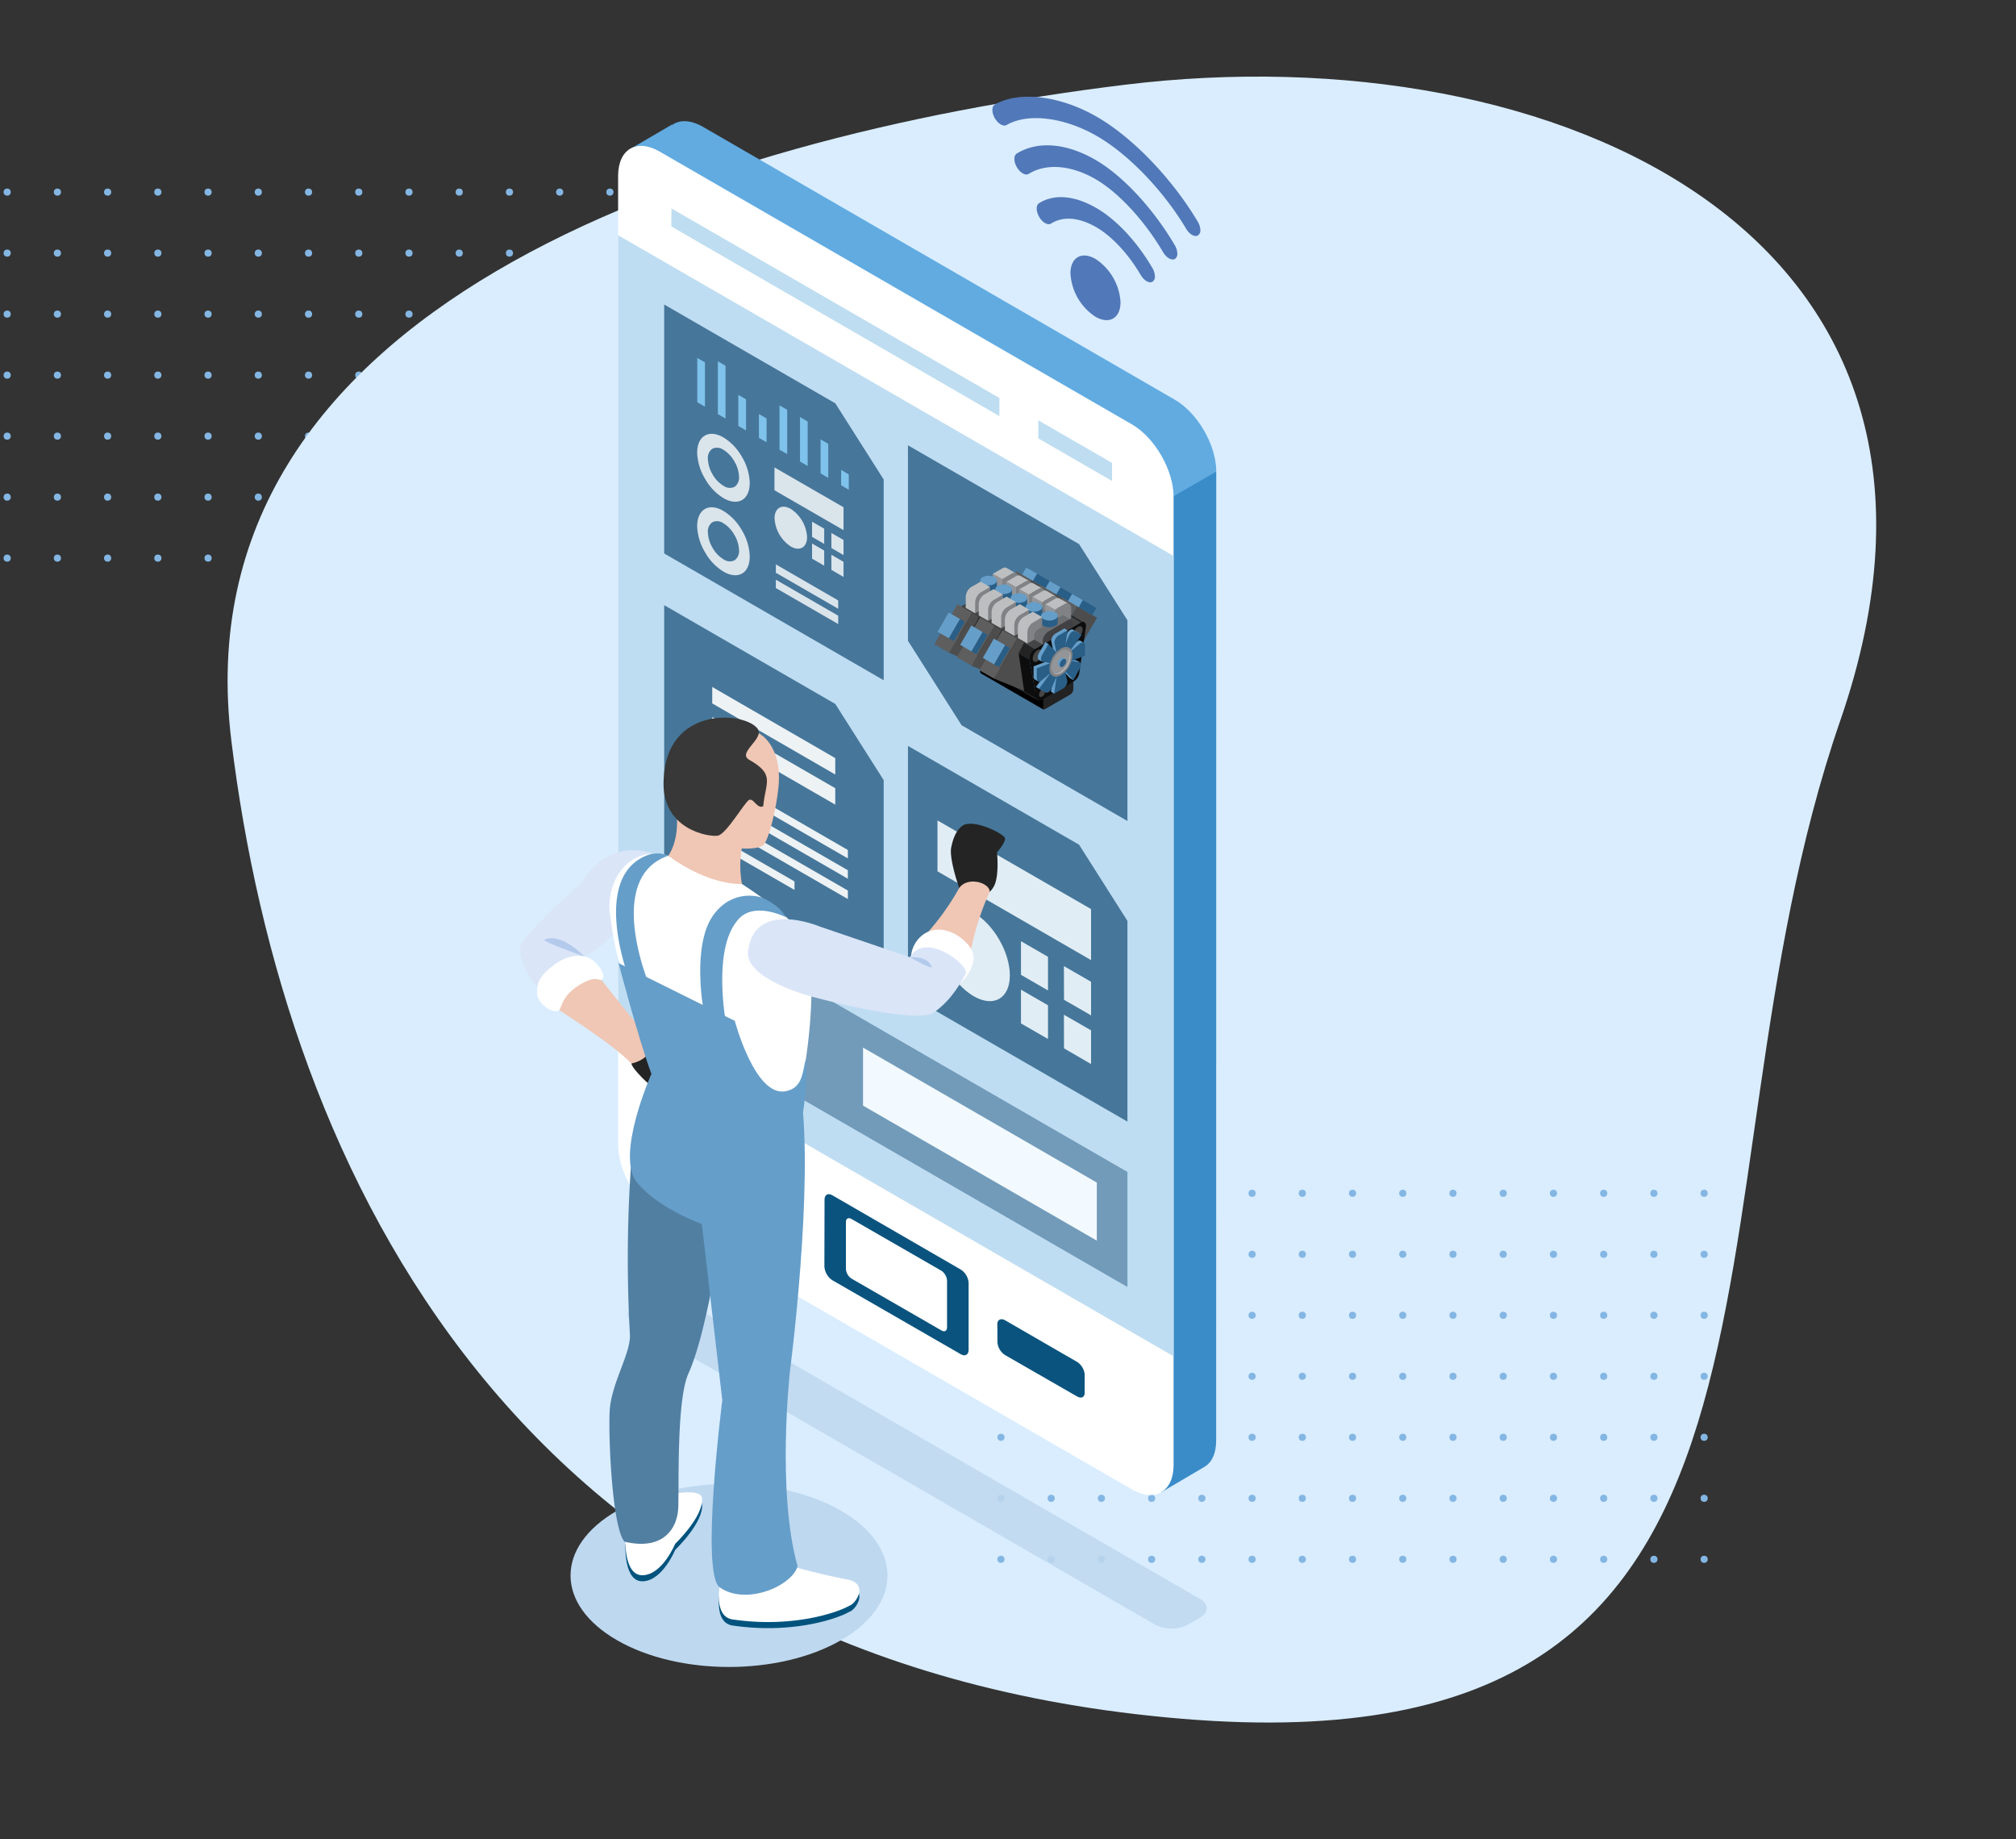 <svg xmlns="http://www.w3.org/2000/svg" xmlns:xlink="http://www.w3.org/1999/xlink" width="561.925" height="512.534" viewBox="0 0 561.925 512.534">
  <rect x="0" y="0" width="561.925" height="512.534" fill="#333333" stroke="none"/>
  <defs>
    <clipPath id="clip-path">
      <rect width="174" height="120" fill="none"/>
    </clipPath>
    <clipPath id="clip-path-2">
      <rect width="210" height="120" fill="none"/>
    </clipPath>
    <clipPath id="clip-path-3">
      <rect id="Rectangle_141" data-name="Rectangle 141" width="194.025" height="437.582" fill="none"/>
    </clipPath>
    <clipPath id="clip-path-4">
      <rect id="Rectangle_140" data-name="Rectangle 140" width="194.028" height="437.579" fill="none"/>
    </clipPath>
    <clipPath id="clip-path-5">
      <rect id="Rectangle_125" data-name="Rectangle 125" width="161.38" height="93.173" fill="#bed8ef"/>
    </clipPath>
    <clipPath id="clip-path-6">
      <rect id="Rectangle_126" data-name="Rectangle 126" width="61.176" height="104.696" fill="#46769a"/>
    </clipPath>
    <clipPath id="clip-path-7">
      <rect id="Rectangle_127" data-name="Rectangle 127" width="61.182" height="104.696" fill="#46769a"/>
    </clipPath>
    <clipPath id="clip-path-8">
      <rect id="Rectangle_128" data-name="Rectangle 128" width="61.176" height="104.7" fill="#124b75"/>
    </clipPath>
    <clipPath id="clip-path-9">
      <rect id="Rectangle_129" data-name="Rectangle 129" width="42.804" height="67.889" fill="#f2faff"/>
    </clipPath>
    <clipPath id="clip-path-10">
      <rect id="Rectangle_130" data-name="Rectangle 130" width="61.182" height="104.7" fill="#124b75"/>
    </clipPath>
    <clipPath id="clip-path-11">
      <rect id="Rectangle_131" data-name="Rectangle 131" width="41.196" height="59.101" fill="#fff"/>
    </clipPath>
    <clipPath id="clip-path-12">
      <rect id="Rectangle_132" data-name="Rectangle 132" width="129.121" height="106.602" fill="none"/>
    </clipPath>
    <clipPath id="clip-path-13">
      <rect id="Rectangle_138" data-name="Rectangle 138" width="42.267" height="74.155" fill="none"/>
    </clipPath>
    <clipPath id="clip-path-14">
      <rect id="Rectangle_139" data-name="Rectangle 139" width="88.336" height="50.996" fill="#bed8ef"/>
    </clipPath>
  </defs>
  <g id="Group_410" data-name="Group 410" transform="translate(-836 -1316.673)">
    <g id="Group_406" data-name="Group 406">
      <g id="Group_400" data-name="Group 400">
        <g id="Group_399" data-name="Group 399">
          <g id="Repeat_Grid_4" data-name="Repeat Grid 4" transform="translate(836 1368.207)" clip-path="url(#clip-path)">
            <g transform="translate(-210 -1827)">
              <circle id="Ellipse_4" data-name="Ellipse 4" cx="1" cy="1" r="1" transform="translate(211 1828)" fill="#84b6e3"/>
            </g>
            <g transform="translate(-196 -1827)">
              <circle id="Ellipse_4-2" data-name="Ellipse 4" cx="1" cy="1" r="1" transform="translate(211 1828)" fill="#84b6e3"/>
            </g>
            <g transform="translate(-182 -1827)">
              <circle id="Ellipse_4-3" data-name="Ellipse 4" cx="1" cy="1" r="1" transform="translate(211 1828)" fill="#84b6e3"/>
            </g>
            <g transform="translate(-168 -1827)">
              <circle id="Ellipse_4-4" data-name="Ellipse 4" cx="1" cy="1" r="1" transform="translate(211 1828)" fill="#84b6e3"/>
            </g>
            <g transform="translate(-154 -1827)">
              <circle id="Ellipse_4-5" data-name="Ellipse 4" cx="1" cy="1" r="1" transform="translate(211 1828)" fill="#84b6e3"/>
            </g>
            <g transform="translate(-140 -1827)">
              <circle id="Ellipse_4-6" data-name="Ellipse 4" cx="1" cy="1" r="1" transform="translate(211 1828)" fill="#84b6e3"/>
            </g>
            <g transform="translate(-126 -1827)">
              <circle id="Ellipse_4-7" data-name="Ellipse 4" cx="1" cy="1" r="1" transform="translate(211 1828)" fill="#84b6e3"/>
            </g>
            <g transform="translate(-112 -1827)">
              <circle id="Ellipse_4-8" data-name="Ellipse 4" cx="1" cy="1" r="1" transform="translate(211 1828)" fill="#84b6e3"/>
            </g>
            <g transform="translate(-98 -1827)">
              <circle id="Ellipse_4-9" data-name="Ellipse 4" cx="1" cy="1" r="1" transform="translate(211 1828)" fill="#84b6e3"/>
            </g>
            <g transform="translate(-84 -1827)">
              <circle id="Ellipse_4-10" data-name="Ellipse 4" cx="1" cy="1" r="1" transform="translate(211 1828)" fill="#84b6e3"/>
            </g>
            <g transform="translate(-70 -1827)">
              <circle id="Ellipse_4-11" data-name="Ellipse 4" cx="1" cy="1" r="1" transform="translate(211 1828)" fill="#84b6e3"/>
            </g>
            <g transform="translate(-56 -1827)">
              <circle id="Ellipse_4-12" data-name="Ellipse 4" cx="1" cy="1" r="1" transform="translate(211 1828)" fill="#84b6e3"/>
            </g>
            <g transform="translate(-42 -1827)">
              <circle id="Ellipse_4-13" data-name="Ellipse 4" cx="1" cy="1" r="1" transform="translate(211 1828)" fill="#84b6e3"/>
            </g>
            <g transform="translate(-210 -1810)">
              <circle id="Ellipse_4-14" data-name="Ellipse 4" cx="1" cy="1" r="1" transform="translate(211 1828)" fill="#84b6e3"/>
            </g>
            <g transform="translate(-196 -1810)">
              <circle id="Ellipse_4-15" data-name="Ellipse 4" cx="1" cy="1" r="1" transform="translate(211 1828)" fill="#84b6e3"/>
            </g>
            <g transform="translate(-182 -1810)">
              <circle id="Ellipse_4-16" data-name="Ellipse 4" cx="1" cy="1" r="1" transform="translate(211 1828)" fill="#84b6e3"/>
            </g>
            <g transform="translate(-168 -1810)">
              <circle id="Ellipse_4-17" data-name="Ellipse 4" cx="1" cy="1" r="1" transform="translate(211 1828)" fill="#84b6e3"/>
            </g>
            <g transform="translate(-154 -1810)">
              <circle id="Ellipse_4-18" data-name="Ellipse 4" cx="1" cy="1" r="1" transform="translate(211 1828)" fill="#84b6e3"/>
            </g>
            <g transform="translate(-140 -1810)">
              <circle id="Ellipse_4-19" data-name="Ellipse 4" cx="1" cy="1" r="1" transform="translate(211 1828)" fill="#84b6e3"/>
            </g>
            <g transform="translate(-126 -1810)">
              <circle id="Ellipse_4-20" data-name="Ellipse 4" cx="1" cy="1" r="1" transform="translate(211 1828)" fill="#84b6e3"/>
            </g>
            <g transform="translate(-112 -1810)">
              <circle id="Ellipse_4-21" data-name="Ellipse 4" cx="1" cy="1" r="1" transform="translate(211 1828)" fill="#84b6e3"/>
            </g>
            <g transform="translate(-98 -1810)">
              <circle id="Ellipse_4-22" data-name="Ellipse 4" cx="1" cy="1" r="1" transform="translate(211 1828)" fill="#84b6e3"/>
            </g>
            <g transform="translate(-84 -1810)">
              <circle id="Ellipse_4-23" data-name="Ellipse 4" cx="1" cy="1" r="1" transform="translate(211 1828)" fill="#84b6e3"/>
            </g>
            <g transform="translate(-70 -1810)">
              <circle id="Ellipse_4-24" data-name="Ellipse 4" cx="1" cy="1" r="1" transform="translate(211 1828)" fill="#84b6e3"/>
            </g>
            <g transform="translate(-56 -1810)">
              <circle id="Ellipse_4-25" data-name="Ellipse 4" cx="1" cy="1" r="1" transform="translate(211 1828)" fill="#84b6e3"/>
            </g>
            <g transform="translate(-42 -1810)">
              <circle id="Ellipse_4-26" data-name="Ellipse 4" cx="1" cy="1" r="1" transform="translate(211 1828)" fill="#84b6e3"/>
            </g>
            <g transform="translate(-210 -1793)">
              <circle id="Ellipse_4-27" data-name="Ellipse 4" cx="1" cy="1" r="1" transform="translate(211 1828)" fill="#84b6e3"/>
            </g>
            <g transform="translate(-196 -1793)">
              <circle id="Ellipse_4-28" data-name="Ellipse 4" cx="1" cy="1" r="1" transform="translate(211 1828)" fill="#84b6e3"/>
            </g>
            <g transform="translate(-182 -1793)">
              <circle id="Ellipse_4-29" data-name="Ellipse 4" cx="1" cy="1" r="1" transform="translate(211 1828)" fill="#84b6e3"/>
            </g>
            <g transform="translate(-168 -1793)">
              <circle id="Ellipse_4-30" data-name="Ellipse 4" cx="1" cy="1" r="1" transform="translate(211 1828)" fill="#84b6e3"/>
            </g>
            <g transform="translate(-154 -1793)">
              <circle id="Ellipse_4-31" data-name="Ellipse 4" cx="1" cy="1" r="1" transform="translate(211 1828)" fill="#84b6e3"/>
            </g>
            <g transform="translate(-140 -1793)">
              <circle id="Ellipse_4-32" data-name="Ellipse 4" cx="1" cy="1" r="1" transform="translate(211 1828)" fill="#84b6e3"/>
            </g>
            <g transform="translate(-126 -1793)">
              <circle id="Ellipse_4-33" data-name="Ellipse 4" cx="1" cy="1" r="1" transform="translate(211 1828)" fill="#84b6e3"/>
            </g>
            <g transform="translate(-112 -1793)">
              <circle id="Ellipse_4-34" data-name="Ellipse 4" cx="1" cy="1" r="1" transform="translate(211 1828)" fill="#84b6e3"/>
            </g>
            <g transform="translate(-98 -1793)">
              <circle id="Ellipse_4-35" data-name="Ellipse 4" cx="1" cy="1" r="1" transform="translate(211 1828)" fill="#84b6e3"/>
            </g>
            <g transform="translate(-84 -1793)">
              <circle id="Ellipse_4-36" data-name="Ellipse 4" cx="1" cy="1" r="1" transform="translate(211 1828)" fill="#84b6e3"/>
            </g>
            <g transform="translate(-70 -1793)">
              <circle id="Ellipse_4-37" data-name="Ellipse 4" cx="1" cy="1" r="1" transform="translate(211 1828)" fill="#84b6e3"/>
            </g>
            <g transform="translate(-56 -1793)">
              <circle id="Ellipse_4-38" data-name="Ellipse 4" cx="1" cy="1" r="1" transform="translate(211 1828)" fill="#84b6e3"/>
            </g>
            <g transform="translate(-42 -1793)">
              <circle id="Ellipse_4-39" data-name="Ellipse 4" cx="1" cy="1" r="1" transform="translate(211 1828)" fill="#84b6e3"/>
            </g>
            <g transform="translate(-210 -1776)">
              <circle id="Ellipse_4-40" data-name="Ellipse 4" cx="1" cy="1" r="1" transform="translate(211 1828)" fill="#84b6e3"/>
            </g>
            <g transform="translate(-196 -1776)">
              <circle id="Ellipse_4-41" data-name="Ellipse 4" cx="1" cy="1" r="1" transform="translate(211 1828)" fill="#84b6e3"/>
            </g>
            <g transform="translate(-182 -1776)">
              <circle id="Ellipse_4-42" data-name="Ellipse 4" cx="1" cy="1" r="1" transform="translate(211 1828)" fill="#84b6e3"/>
            </g>
            <g transform="translate(-168 -1776)">
              <circle id="Ellipse_4-43" data-name="Ellipse 4" cx="1" cy="1" r="1" transform="translate(211 1828)" fill="#84b6e3"/>
            </g>
            <g transform="translate(-154 -1776)">
              <circle id="Ellipse_4-44" data-name="Ellipse 4" cx="1" cy="1" r="1" transform="translate(211 1828)" fill="#84b6e3"/>
            </g>
            <g transform="translate(-140 -1776)">
              <circle id="Ellipse_4-45" data-name="Ellipse 4" cx="1" cy="1" r="1" transform="translate(211 1828)" fill="#84b6e3"/>
            </g>
            <g transform="translate(-126 -1776)">
              <circle id="Ellipse_4-46" data-name="Ellipse 4" cx="1" cy="1" r="1" transform="translate(211 1828)" fill="#84b6e3"/>
            </g>
            <g transform="translate(-112 -1776)">
              <circle id="Ellipse_4-47" data-name="Ellipse 4" cx="1" cy="1" r="1" transform="translate(211 1828)" fill="#84b6e3"/>
            </g>
            <g transform="translate(-98 -1776)">
              <circle id="Ellipse_4-48" data-name="Ellipse 4" cx="1" cy="1" r="1" transform="translate(211 1828)" fill="#84b6e3"/>
            </g>
            <g transform="translate(-84 -1776)">
              <circle id="Ellipse_4-49" data-name="Ellipse 4" cx="1" cy="1" r="1" transform="translate(211 1828)" fill="#84b6e3"/>
            </g>
            <g transform="translate(-70 -1776)">
              <circle id="Ellipse_4-50" data-name="Ellipse 4" cx="1" cy="1" r="1" transform="translate(211 1828)" fill="#84b6e3"/>
            </g>
            <g transform="translate(-56 -1776)">
              <circle id="Ellipse_4-51" data-name="Ellipse 4" cx="1" cy="1" r="1" transform="translate(211 1828)" fill="#84b6e3"/>
            </g>
            <g transform="translate(-42 -1776)">
              <circle id="Ellipse_4-52" data-name="Ellipse 4" cx="1" cy="1" r="1" transform="translate(211 1828)" fill="#84b6e3"/>
            </g>
            <g transform="translate(-210 -1759)">
              <circle id="Ellipse_4-53" data-name="Ellipse 4" cx="1" cy="1" r="1" transform="translate(211 1828)" fill="#84b6e3"/>
            </g>
            <g transform="translate(-196 -1759)">
              <circle id="Ellipse_4-54" data-name="Ellipse 4" cx="1" cy="1" r="1" transform="translate(211 1828)" fill="#84b6e3"/>
            </g>
            <g transform="translate(-182 -1759)">
              <circle id="Ellipse_4-55" data-name="Ellipse 4" cx="1" cy="1" r="1" transform="translate(211 1828)" fill="#84b6e3"/>
            </g>
            <g transform="translate(-168 -1759)">
              <circle id="Ellipse_4-56" data-name="Ellipse 4" cx="1" cy="1" r="1" transform="translate(211 1828)" fill="#84b6e3"/>
            </g>
            <g transform="translate(-154 -1759)">
              <circle id="Ellipse_4-57" data-name="Ellipse 4" cx="1" cy="1" r="1" transform="translate(211 1828)" fill="#84b6e3"/>
            </g>
            <g transform="translate(-140 -1759)">
              <circle id="Ellipse_4-58" data-name="Ellipse 4" cx="1" cy="1" r="1" transform="translate(211 1828)" fill="#84b6e3"/>
            </g>
            <g transform="translate(-126 -1759)">
              <circle id="Ellipse_4-59" data-name="Ellipse 4" cx="1" cy="1" r="1" transform="translate(211 1828)" fill="#84b6e3"/>
            </g>
            <g transform="translate(-112 -1759)">
              <circle id="Ellipse_4-60" data-name="Ellipse 4" cx="1" cy="1" r="1" transform="translate(211 1828)" fill="#84b6e3"/>
            </g>
            <g transform="translate(-98 -1759)">
              <circle id="Ellipse_4-61" data-name="Ellipse 4" cx="1" cy="1" r="1" transform="translate(211 1828)" fill="#84b6e3"/>
            </g>
            <g transform="translate(-84 -1759)">
              <circle id="Ellipse_4-62" data-name="Ellipse 4" cx="1" cy="1" r="1" transform="translate(211 1828)" fill="#84b6e3"/>
            </g>
            <g transform="translate(-70 -1759)">
              <circle id="Ellipse_4-63" data-name="Ellipse 4" cx="1" cy="1" r="1" transform="translate(211 1828)" fill="#84b6e3"/>
            </g>
            <g transform="translate(-56 -1759)">
              <circle id="Ellipse_4-64" data-name="Ellipse 4" cx="1" cy="1" r="1" transform="translate(211 1828)" fill="#84b6e3"/>
            </g>
            <g transform="translate(-42 -1759)">
              <circle id="Ellipse_4-65" data-name="Ellipse 4" cx="1" cy="1" r="1" transform="translate(211 1828)" fill="#84b6e3"/>
            </g>
            <g transform="translate(-210 -1742)">
              <circle id="Ellipse_4-66" data-name="Ellipse 4" cx="1" cy="1" r="1" transform="translate(211 1828)" fill="#84b6e3"/>
            </g>
            <g transform="translate(-196 -1742)">
              <circle id="Ellipse_4-67" data-name="Ellipse 4" cx="1" cy="1" r="1" transform="translate(211 1828)" fill="#84b6e3"/>
            </g>
            <g transform="translate(-182 -1742)">
              <circle id="Ellipse_4-68" data-name="Ellipse 4" cx="1" cy="1" r="1" transform="translate(211 1828)" fill="#84b6e3"/>
            </g>
            <g transform="translate(-168 -1742)">
              <circle id="Ellipse_4-69" data-name="Ellipse 4" cx="1" cy="1" r="1" transform="translate(211 1828)" fill="#84b6e3"/>
            </g>
            <g transform="translate(-154 -1742)">
              <circle id="Ellipse_4-70" data-name="Ellipse 4" cx="1" cy="1" r="1" transform="translate(211 1828)" fill="#84b6e3"/>
            </g>
            <g transform="translate(-140 -1742)">
              <circle id="Ellipse_4-71" data-name="Ellipse 4" cx="1" cy="1" r="1" transform="translate(211 1828)" fill="#84b6e3"/>
            </g>
            <g transform="translate(-126 -1742)">
              <circle id="Ellipse_4-72" data-name="Ellipse 4" cx="1" cy="1" r="1" transform="translate(211 1828)" fill="#84b6e3"/>
            </g>
            <g transform="translate(-112 -1742)">
              <circle id="Ellipse_4-73" data-name="Ellipse 4" cx="1" cy="1" r="1" transform="translate(211 1828)" fill="#84b6e3"/>
            </g>
            <g transform="translate(-98 -1742)">
              <circle id="Ellipse_4-74" data-name="Ellipse 4" cx="1" cy="1" r="1" transform="translate(211 1828)" fill="#84b6e3"/>
            </g>
            <g transform="translate(-84 -1742)">
              <circle id="Ellipse_4-75" data-name="Ellipse 4" cx="1" cy="1" r="1" transform="translate(211 1828)" fill="#84b6e3"/>
            </g>
            <g transform="translate(-70 -1742)">
              <circle id="Ellipse_4-76" data-name="Ellipse 4" cx="1" cy="1" r="1" transform="translate(211 1828)" fill="#84b6e3"/>
            </g>
            <g transform="translate(-56 -1742)">
              <circle id="Ellipse_4-77" data-name="Ellipse 4" cx="1" cy="1" r="1" transform="translate(211 1828)" fill="#84b6e3"/>
            </g>
            <g transform="translate(-42 -1742)">
              <circle id="Ellipse_4-78" data-name="Ellipse 4" cx="1" cy="1" r="1" transform="translate(211 1828)" fill="#84b6e3"/>
            </g>
            <g transform="translate(-210 -1725)">
              <circle id="Ellipse_4-79" data-name="Ellipse 4" cx="1" cy="1" r="1" transform="translate(211 1828)" fill="#84b6e3"/>
            </g>
            <g transform="translate(-196 -1725)">
              <circle id="Ellipse_4-80" data-name="Ellipse 4" cx="1" cy="1" r="1" transform="translate(211 1828)" fill="#84b6e3"/>
            </g>
            <g transform="translate(-182 -1725)">
              <circle id="Ellipse_4-81" data-name="Ellipse 4" cx="1" cy="1" r="1" transform="translate(211 1828)" fill="#84b6e3"/>
            </g>
            <g transform="translate(-168 -1725)">
              <circle id="Ellipse_4-82" data-name="Ellipse 4" cx="1" cy="1" r="1" transform="translate(211 1828)" fill="#84b6e3"/>
            </g>
            <g transform="translate(-154 -1725)">
              <circle id="Ellipse_4-83" data-name="Ellipse 4" cx="1" cy="1" r="1" transform="translate(211 1828)" fill="#84b6e3"/>
            </g>
            <g transform="translate(-140 -1725)">
              <circle id="Ellipse_4-84" data-name="Ellipse 4" cx="1" cy="1" r="1" transform="translate(211 1828)" fill="#84b6e3"/>
            </g>
            <g transform="translate(-126 -1725)">
              <circle id="Ellipse_4-85" data-name="Ellipse 4" cx="1" cy="1" r="1" transform="translate(211 1828)" fill="#84b6e3"/>
            </g>
            <g transform="translate(-112 -1725)">
              <circle id="Ellipse_4-86" data-name="Ellipse 4" cx="1" cy="1" r="1" transform="translate(211 1828)" fill="#84b6e3"/>
            </g>
            <g transform="translate(-98 -1725)">
              <circle id="Ellipse_4-87" data-name="Ellipse 4" cx="1" cy="1" r="1" transform="translate(211 1828)" fill="#84b6e3"/>
            </g>
            <g transform="translate(-84 -1725)">
              <circle id="Ellipse_4-88" data-name="Ellipse 4" cx="1" cy="1" r="1" transform="translate(211 1828)" fill="#84b6e3"/>
            </g>
            <g transform="translate(-70 -1725)">
              <circle id="Ellipse_4-89" data-name="Ellipse 4" cx="1" cy="1" r="1" transform="translate(211 1828)" fill="#84b6e3"/>
            </g>
            <g transform="translate(-56 -1725)">
              <circle id="Ellipse_4-90" data-name="Ellipse 4" cx="1" cy="1" r="1" transform="translate(211 1828)" fill="#84b6e3"/>
            </g>
            <g transform="translate(-42 -1725)">
              <circle id="Ellipse_4-91" data-name="Ellipse 4" cx="1" cy="1" r="1" transform="translate(211 1828)" fill="#84b6e3"/>
            </g>
            <g transform="translate(-210 -1708)">
              <circle id="Ellipse_4-92" data-name="Ellipse 4" cx="1" cy="1" r="1" transform="translate(211 1828)" fill="#84b6e3"/>
            </g>
            <g transform="translate(-196 -1708)">
              <circle id="Ellipse_4-93" data-name="Ellipse 4" cx="1" cy="1" r="1" transform="translate(211 1828)" fill="#84b6e3"/>
            </g>
            <g transform="translate(-182 -1708)">
              <circle id="Ellipse_4-94" data-name="Ellipse 4" cx="1" cy="1" r="1" transform="translate(211 1828)" fill="#84b6e3"/>
            </g>
            <g transform="translate(-168 -1708)">
              <circle id="Ellipse_4-95" data-name="Ellipse 4" cx="1" cy="1" r="1" transform="translate(211 1828)" fill="#84b6e3"/>
            </g>
            <g transform="translate(-154 -1708)">
              <circle id="Ellipse_4-96" data-name="Ellipse 4" cx="1" cy="1" r="1" transform="translate(211 1828)" fill="#84b6e3"/>
            </g>
            <g transform="translate(-140 -1708)">
              <circle id="Ellipse_4-97" data-name="Ellipse 4" cx="1" cy="1" r="1" transform="translate(211 1828)" fill="#84b6e3"/>
            </g>
            <g transform="translate(-126 -1708)">
              <circle id="Ellipse_4-98" data-name="Ellipse 4" cx="1" cy="1" r="1" transform="translate(211 1828)" fill="#84b6e3"/>
            </g>
            <g transform="translate(-112 -1708)">
              <circle id="Ellipse_4-99" data-name="Ellipse 4" cx="1" cy="1" r="1" transform="translate(211 1828)" fill="#84b6e3"/>
            </g>
            <g transform="translate(-98 -1708)">
              <circle id="Ellipse_4-100" data-name="Ellipse 4" cx="1" cy="1" r="1" transform="translate(211 1828)" fill="#84b6e3"/>
            </g>
            <g transform="translate(-84 -1708)">
              <circle id="Ellipse_4-101" data-name="Ellipse 4" cx="1" cy="1" r="1" transform="translate(211 1828)" fill="#84b6e3"/>
            </g>
            <g transform="translate(-70 -1708)">
              <circle id="Ellipse_4-102" data-name="Ellipse 4" cx="1" cy="1" r="1" transform="translate(211 1828)" fill="#84b6e3"/>
            </g>
            <g transform="translate(-56 -1708)">
              <circle id="Ellipse_4-103" data-name="Ellipse 4" cx="1" cy="1" r="1" transform="translate(211 1828)" fill="#84b6e3"/>
            </g>
            <g transform="translate(-42 -1708)">
              <circle id="Ellipse_4-104" data-name="Ellipse 4" cx="1" cy="1" r="1" transform="translate(211 1828)" fill="#84b6e3"/>
            </g>
          </g>
          <path id="Path_2" data-name="Path 2" d="M194,459.5c121.01,0,269.307-30.109,269.307-151.119S415.643,43.425,233.4,5.575,80.6,130.342,17.517,259.311,72.988,459.5,194,459.5Z" transform="translate(1397.925 1772.744) rotate(173)" fill="#d9edff"/>
          <g id="Repeat_Grid_3" data-name="Repeat Grid 3" transform="translate(1113 1647.207)" clip-path="url(#clip-path-2)">
            <g transform="translate(-210 -1827)">
              <circle id="Ellipse_4-105" data-name="Ellipse 4" cx="1" cy="1" r="1" transform="translate(211 1828)" fill="#84b6e3"/>
            </g>
            <g transform="translate(-196 -1827)">
              <circle id="Ellipse_4-106" data-name="Ellipse 4" cx="1" cy="1" r="1" transform="translate(211 1828)" fill="#84b6e3"/>
            </g>
            <g transform="translate(-182 -1827)">
              <circle id="Ellipse_4-107" data-name="Ellipse 4" cx="1" cy="1" r="1" transform="translate(211 1828)" fill="#84b6e3"/>
            </g>
            <g transform="translate(-168 -1827)">
              <circle id="Ellipse_4-108" data-name="Ellipse 4" cx="1" cy="1" r="1" transform="translate(211 1828)" fill="#84b6e3"/>
            </g>
            <g transform="translate(-154 -1827)">
              <circle id="Ellipse_4-109" data-name="Ellipse 4" cx="1" cy="1" r="1" transform="translate(211 1828)" fill="#84b6e3"/>
            </g>
            <g transform="translate(-140 -1827)">
              <circle id="Ellipse_4-110" data-name="Ellipse 4" cx="1" cy="1" r="1" transform="translate(211 1828)" fill="#84b6e3"/>
            </g>
            <g transform="translate(-126 -1827)">
              <circle id="Ellipse_4-111" data-name="Ellipse 4" cx="1" cy="1" r="1" transform="translate(211 1828)" fill="#84b6e3"/>
            </g>
            <g transform="translate(-112 -1827)">
              <circle id="Ellipse_4-112" data-name="Ellipse 4" cx="1" cy="1" r="1" transform="translate(211 1828)" fill="#84b6e3"/>
            </g>
            <g transform="translate(-98 -1827)">
              <circle id="Ellipse_4-113" data-name="Ellipse 4" cx="1" cy="1" r="1" transform="translate(211 1828)" fill="#84b6e3"/>
            </g>
            <g transform="translate(-84 -1827)">
              <circle id="Ellipse_4-114" data-name="Ellipse 4" cx="1" cy="1" r="1" transform="translate(211 1828)" fill="#84b6e3"/>
            </g>
            <g transform="translate(-70 -1827)">
              <circle id="Ellipse_4-115" data-name="Ellipse 4" cx="1" cy="1" r="1" transform="translate(211 1828)" fill="#84b6e3"/>
            </g>
            <g transform="translate(-56 -1827)">
              <circle id="Ellipse_4-116" data-name="Ellipse 4" cx="1" cy="1" r="1" transform="translate(211 1828)" fill="#84b6e3"/>
            </g>
            <g transform="translate(-42 -1827)">
              <circle id="Ellipse_4-117" data-name="Ellipse 4" cx="1" cy="1" r="1" transform="translate(211 1828)" fill="#84b6e3"/>
            </g>
            <g transform="translate(-28 -1827)">
              <circle id="Ellipse_4-118" data-name="Ellipse 4" cx="1" cy="1" r="1" transform="translate(211 1828)" fill="#84b6e3"/>
            </g>
            <g transform="translate(-14 -1827)">
              <circle id="Ellipse_4-119" data-name="Ellipse 4" cx="1" cy="1" r="1" transform="translate(211 1828)" fill="#84b6e3"/>
            </g>
            <g transform="translate(-210 -1810)">
              <circle id="Ellipse_4-120" data-name="Ellipse 4" cx="1" cy="1" r="1" transform="translate(211 1828)" fill="#84b6e3"/>
            </g>
            <g transform="translate(-196 -1810)">
              <circle id="Ellipse_4-121" data-name="Ellipse 4" cx="1" cy="1" r="1" transform="translate(211 1828)" fill="#84b6e3"/>
            </g>
            <g transform="translate(-182 -1810)">
              <circle id="Ellipse_4-122" data-name="Ellipse 4" cx="1" cy="1" r="1" transform="translate(211 1828)" fill="#84b6e3"/>
            </g>
            <g transform="translate(-168 -1810)">
              <circle id="Ellipse_4-123" data-name="Ellipse 4" cx="1" cy="1" r="1" transform="translate(211 1828)" fill="#84b6e3"/>
            </g>
            <g transform="translate(-154 -1810)">
              <circle id="Ellipse_4-124" data-name="Ellipse 4" cx="1" cy="1" r="1" transform="translate(211 1828)" fill="#84b6e3"/>
            </g>
            <g transform="translate(-140 -1810)">
              <circle id="Ellipse_4-125" data-name="Ellipse 4" cx="1" cy="1" r="1" transform="translate(211 1828)" fill="#84b6e3"/>
            </g>
            <g transform="translate(-126 -1810)">
              <circle id="Ellipse_4-126" data-name="Ellipse 4" cx="1" cy="1" r="1" transform="translate(211 1828)" fill="#84b6e3"/>
            </g>
            <g transform="translate(-112 -1810)">
              <circle id="Ellipse_4-127" data-name="Ellipse 4" cx="1" cy="1" r="1" transform="translate(211 1828)" fill="#84b6e3"/>
            </g>
            <g transform="translate(-98 -1810)">
              <circle id="Ellipse_4-128" data-name="Ellipse 4" cx="1" cy="1" r="1" transform="translate(211 1828)" fill="#84b6e3"/>
            </g>
            <g transform="translate(-84 -1810)">
              <circle id="Ellipse_4-129" data-name="Ellipse 4" cx="1" cy="1" r="1" transform="translate(211 1828)" fill="#84b6e3"/>
            </g>
            <g transform="translate(-70 -1810)">
              <circle id="Ellipse_4-130" data-name="Ellipse 4" cx="1" cy="1" r="1" transform="translate(211 1828)" fill="#84b6e3"/>
            </g>
            <g transform="translate(-56 -1810)">
              <circle id="Ellipse_4-131" data-name="Ellipse 4" cx="1" cy="1" r="1" transform="translate(211 1828)" fill="#84b6e3"/>
            </g>
            <g transform="translate(-42 -1810)">
              <circle id="Ellipse_4-132" data-name="Ellipse 4" cx="1" cy="1" r="1" transform="translate(211 1828)" fill="#84b6e3"/>
            </g>
            <g transform="translate(-28 -1810)">
              <circle id="Ellipse_4-133" data-name="Ellipse 4" cx="1" cy="1" r="1" transform="translate(211 1828)" fill="#84b6e3"/>
            </g>
            <g transform="translate(-14 -1810)">
              <circle id="Ellipse_4-134" data-name="Ellipse 4" cx="1" cy="1" r="1" transform="translate(211 1828)" fill="#84b6e3"/>
            </g>
            <g transform="translate(-210 -1793)">
              <circle id="Ellipse_4-135" data-name="Ellipse 4" cx="1" cy="1" r="1" transform="translate(211 1828)" fill="#84b6e3"/>
            </g>
            <g transform="translate(-196 -1793)">
              <circle id="Ellipse_4-136" data-name="Ellipse 4" cx="1" cy="1" r="1" transform="translate(211 1828)" fill="#84b6e3"/>
            </g>
            <g transform="translate(-182 -1793)">
              <circle id="Ellipse_4-137" data-name="Ellipse 4" cx="1" cy="1" r="1" transform="translate(211 1828)" fill="#84b6e3"/>
            </g>
            <g transform="translate(-168 -1793)">
              <circle id="Ellipse_4-138" data-name="Ellipse 4" cx="1" cy="1" r="1" transform="translate(211 1828)" fill="#84b6e3"/>
            </g>
            <g transform="translate(-154 -1793)">
              <circle id="Ellipse_4-139" data-name="Ellipse 4" cx="1" cy="1" r="1" transform="translate(211 1828)" fill="#84b6e3"/>
            </g>
            <g transform="translate(-140 -1793)">
              <circle id="Ellipse_4-140" data-name="Ellipse 4" cx="1" cy="1" r="1" transform="translate(211 1828)" fill="#84b6e3"/>
            </g>
            <g transform="translate(-126 -1793)">
              <circle id="Ellipse_4-141" data-name="Ellipse 4" cx="1" cy="1" r="1" transform="translate(211 1828)" fill="#84b6e3"/>
            </g>
            <g transform="translate(-112 -1793)">
              <circle id="Ellipse_4-142" data-name="Ellipse 4" cx="1" cy="1" r="1" transform="translate(211 1828)" fill="#84b6e3"/>
            </g>
            <g transform="translate(-98 -1793)">
              <circle id="Ellipse_4-143" data-name="Ellipse 4" cx="1" cy="1" r="1" transform="translate(211 1828)" fill="#84b6e3"/>
            </g>
            <g transform="translate(-84 -1793)">
              <circle id="Ellipse_4-144" data-name="Ellipse 4" cx="1" cy="1" r="1" transform="translate(211 1828)" fill="#84b6e3"/>
            </g>
            <g transform="translate(-70 -1793)">
              <circle id="Ellipse_4-145" data-name="Ellipse 4" cx="1" cy="1" r="1" transform="translate(211 1828)" fill="#84b6e3"/>
            </g>
            <g transform="translate(-56 -1793)">
              <circle id="Ellipse_4-146" data-name="Ellipse 4" cx="1" cy="1" r="1" transform="translate(211 1828)" fill="#84b6e3"/>
            </g>
            <g transform="translate(-42 -1793)">
              <circle id="Ellipse_4-147" data-name="Ellipse 4" cx="1" cy="1" r="1" transform="translate(211 1828)" fill="#84b6e3"/>
            </g>
            <g transform="translate(-28 -1793)">
              <circle id="Ellipse_4-148" data-name="Ellipse 4" cx="1" cy="1" r="1" transform="translate(211 1828)" fill="#84b6e3"/>
            </g>
            <g transform="translate(-14 -1793)">
              <circle id="Ellipse_4-149" data-name="Ellipse 4" cx="1" cy="1" r="1" transform="translate(211 1828)" fill="#84b6e3"/>
            </g>
            <g transform="translate(-210 -1776)">
              <circle id="Ellipse_4-150" data-name="Ellipse 4" cx="1" cy="1" r="1" transform="translate(211 1828)" fill="#84b6e3"/>
            </g>
            <g transform="translate(-196 -1776)">
              <circle id="Ellipse_4-151" data-name="Ellipse 4" cx="1" cy="1" r="1" transform="translate(211 1828)" fill="#84b6e3"/>
            </g>
            <g transform="translate(-182 -1776)">
              <circle id="Ellipse_4-152" data-name="Ellipse 4" cx="1" cy="1" r="1" transform="translate(211 1828)" fill="#84b6e3"/>
            </g>
            <g transform="translate(-168 -1776)">
              <circle id="Ellipse_4-153" data-name="Ellipse 4" cx="1" cy="1" r="1" transform="translate(211 1828)" fill="#84b6e3"/>
            </g>
            <g transform="translate(-154 -1776)">
              <circle id="Ellipse_4-154" data-name="Ellipse 4" cx="1" cy="1" r="1" transform="translate(211 1828)" fill="#84b6e3"/>
            </g>
            <g transform="translate(-140 -1776)">
              <circle id="Ellipse_4-155" data-name="Ellipse 4" cx="1" cy="1" r="1" transform="translate(211 1828)" fill="#84b6e3"/>
            </g>
            <g transform="translate(-126 -1776)">
              <circle id="Ellipse_4-156" data-name="Ellipse 4" cx="1" cy="1" r="1" transform="translate(211 1828)" fill="#84b6e3"/>
            </g>
            <g transform="translate(-112 -1776)">
              <circle id="Ellipse_4-157" data-name="Ellipse 4" cx="1" cy="1" r="1" transform="translate(211 1828)" fill="#84b6e3"/>
            </g>
            <g transform="translate(-98 -1776)">
              <circle id="Ellipse_4-158" data-name="Ellipse 4" cx="1" cy="1" r="1" transform="translate(211 1828)" fill="#84b6e3"/>
            </g>
            <g transform="translate(-84 -1776)">
              <circle id="Ellipse_4-159" data-name="Ellipse 4" cx="1" cy="1" r="1" transform="translate(211 1828)" fill="#84b6e3"/>
            </g>
            <g transform="translate(-70 -1776)">
              <circle id="Ellipse_4-160" data-name="Ellipse 4" cx="1" cy="1" r="1" transform="translate(211 1828)" fill="#84b6e3"/>
            </g>
            <g transform="translate(-56 -1776)">
              <circle id="Ellipse_4-161" data-name="Ellipse 4" cx="1" cy="1" r="1" transform="translate(211 1828)" fill="#84b6e3"/>
            </g>
            <g transform="translate(-42 -1776)">
              <circle id="Ellipse_4-162" data-name="Ellipse 4" cx="1" cy="1" r="1" transform="translate(211 1828)" fill="#84b6e3"/>
            </g>
            <g transform="translate(-28 -1776)">
              <circle id="Ellipse_4-163" data-name="Ellipse 4" cx="1" cy="1" r="1" transform="translate(211 1828)" fill="#84b6e3"/>
            </g>
            <g transform="translate(-14 -1776)">
              <circle id="Ellipse_4-164" data-name="Ellipse 4" cx="1" cy="1" r="1" transform="translate(211 1828)" fill="#84b6e3"/>
            </g>
            <g transform="translate(-210 -1759)">
              <circle id="Ellipse_4-165" data-name="Ellipse 4" cx="1" cy="1" r="1" transform="translate(211 1828)" fill="#84b6e3"/>
            </g>
            <g transform="translate(-196 -1759)">
              <circle id="Ellipse_4-166" data-name="Ellipse 4" cx="1" cy="1" r="1" transform="translate(211 1828)" fill="#84b6e3"/>
            </g>
            <g transform="translate(-182 -1759)">
              <circle id="Ellipse_4-167" data-name="Ellipse 4" cx="1" cy="1" r="1" transform="translate(211 1828)" fill="#84b6e3"/>
            </g>
            <g transform="translate(-168 -1759)">
              <circle id="Ellipse_4-168" data-name="Ellipse 4" cx="1" cy="1" r="1" transform="translate(211 1828)" fill="#84b6e3"/>
            </g>
            <g transform="translate(-154 -1759)">
              <circle id="Ellipse_4-169" data-name="Ellipse 4" cx="1" cy="1" r="1" transform="translate(211 1828)" fill="#84b6e3"/>
            </g>
            <g transform="translate(-140 -1759)">
              <circle id="Ellipse_4-170" data-name="Ellipse 4" cx="1" cy="1" r="1" transform="translate(211 1828)" fill="#84b6e3"/>
            </g>
            <g transform="translate(-126 -1759)">
              <circle id="Ellipse_4-171" data-name="Ellipse 4" cx="1" cy="1" r="1" transform="translate(211 1828)" fill="#84b6e3"/>
            </g>
            <g transform="translate(-112 -1759)">
              <circle id="Ellipse_4-172" data-name="Ellipse 4" cx="1" cy="1" r="1" transform="translate(211 1828)" fill="#84b6e3"/>
            </g>
            <g transform="translate(-98 -1759)">
              <circle id="Ellipse_4-173" data-name="Ellipse 4" cx="1" cy="1" r="1" transform="translate(211 1828)" fill="#84b6e3"/>
            </g>
            <g transform="translate(-84 -1759)">
              <circle id="Ellipse_4-174" data-name="Ellipse 4" cx="1" cy="1" r="1" transform="translate(211 1828)" fill="#84b6e3"/>
            </g>
            <g transform="translate(-70 -1759)">
              <circle id="Ellipse_4-175" data-name="Ellipse 4" cx="1" cy="1" r="1" transform="translate(211 1828)" fill="#84b6e3"/>
            </g>
            <g transform="translate(-56 -1759)">
              <circle id="Ellipse_4-176" data-name="Ellipse 4" cx="1" cy="1" r="1" transform="translate(211 1828)" fill="#84b6e3"/>
            </g>
            <g transform="translate(-42 -1759)">
              <circle id="Ellipse_4-177" data-name="Ellipse 4" cx="1" cy="1" r="1" transform="translate(211 1828)" fill="#84b6e3"/>
            </g>
            <g transform="translate(-28 -1759)">
              <circle id="Ellipse_4-178" data-name="Ellipse 4" cx="1" cy="1" r="1" transform="translate(211 1828)" fill="#84b6e3"/>
            </g>
            <g transform="translate(-14 -1759)">
              <circle id="Ellipse_4-179" data-name="Ellipse 4" cx="1" cy="1" r="1" transform="translate(211 1828)" fill="#84b6e3"/>
            </g>
            <g transform="translate(-210 -1742)">
              <circle id="Ellipse_4-180" data-name="Ellipse 4" cx="1" cy="1" r="1" transform="translate(211 1828)" fill="#84b6e3"/>
            </g>
            <g transform="translate(-196 -1742)">
              <circle id="Ellipse_4-181" data-name="Ellipse 4" cx="1" cy="1" r="1" transform="translate(211 1828)" fill="#84b6e3"/>
            </g>
            <g transform="translate(-182 -1742)">
              <circle id="Ellipse_4-182" data-name="Ellipse 4" cx="1" cy="1" r="1" transform="translate(211 1828)" fill="#84b6e3"/>
            </g>
            <g transform="translate(-168 -1742)">
              <circle id="Ellipse_4-183" data-name="Ellipse 4" cx="1" cy="1" r="1" transform="translate(211 1828)" fill="#84b6e3"/>
            </g>
            <g transform="translate(-154 -1742)">
              <circle id="Ellipse_4-184" data-name="Ellipse 4" cx="1" cy="1" r="1" transform="translate(211 1828)" fill="#84b6e3"/>
            </g>
            <g transform="translate(-140 -1742)">
              <circle id="Ellipse_4-185" data-name="Ellipse 4" cx="1" cy="1" r="1" transform="translate(211 1828)" fill="#84b6e3"/>
            </g>
            <g transform="translate(-126 -1742)">
              <circle id="Ellipse_4-186" data-name="Ellipse 4" cx="1" cy="1" r="1" transform="translate(211 1828)" fill="#84b6e3"/>
            </g>
            <g transform="translate(-112 -1742)">
              <circle id="Ellipse_4-187" data-name="Ellipse 4" cx="1" cy="1" r="1" transform="translate(211 1828)" fill="#84b6e3"/>
            </g>
            <g transform="translate(-98 -1742)">
              <circle id="Ellipse_4-188" data-name="Ellipse 4" cx="1" cy="1" r="1" transform="translate(211 1828)" fill="#84b6e3"/>
            </g>
            <g transform="translate(-84 -1742)">
              <circle id="Ellipse_4-189" data-name="Ellipse 4" cx="1" cy="1" r="1" transform="translate(211 1828)" fill="#84b6e3"/>
            </g>
            <g transform="translate(-70 -1742)">
              <circle id="Ellipse_4-190" data-name="Ellipse 4" cx="1" cy="1" r="1" transform="translate(211 1828)" fill="#84b6e3"/>
            </g>
            <g transform="translate(-56 -1742)">
              <circle id="Ellipse_4-191" data-name="Ellipse 4" cx="1" cy="1" r="1" transform="translate(211 1828)" fill="#84b6e3"/>
            </g>
            <g transform="translate(-42 -1742)">
              <circle id="Ellipse_4-192" data-name="Ellipse 4" cx="1" cy="1" r="1" transform="translate(211 1828)" fill="#84b6e3"/>
            </g>
            <g transform="translate(-28 -1742)">
              <circle id="Ellipse_4-193" data-name="Ellipse 4" cx="1" cy="1" r="1" transform="translate(211 1828)" fill="#84b6e3"/>
            </g>
            <g transform="translate(-14 -1742)">
              <circle id="Ellipse_4-194" data-name="Ellipse 4" cx="1" cy="1" r="1" transform="translate(211 1828)" fill="#84b6e3"/>
            </g>
            <g transform="translate(-210 -1725)">
              <circle id="Ellipse_4-195" data-name="Ellipse 4" cx="1" cy="1" r="1" transform="translate(211 1828)" fill="#84b6e3"/>
            </g>
            <g transform="translate(-196 -1725)">
              <circle id="Ellipse_4-196" data-name="Ellipse 4" cx="1" cy="1" r="1" transform="translate(211 1828)" fill="#84b6e3"/>
            </g>
            <g transform="translate(-182 -1725)">
              <circle id="Ellipse_4-197" data-name="Ellipse 4" cx="1" cy="1" r="1" transform="translate(211 1828)" fill="#84b6e3"/>
            </g>
            <g transform="translate(-168 -1725)">
              <circle id="Ellipse_4-198" data-name="Ellipse 4" cx="1" cy="1" r="1" transform="translate(211 1828)" fill="#84b6e3"/>
            </g>
            <g transform="translate(-154 -1725)">
              <circle id="Ellipse_4-199" data-name="Ellipse 4" cx="1" cy="1" r="1" transform="translate(211 1828)" fill="#84b6e3"/>
            </g>
            <g transform="translate(-140 -1725)">
              <circle id="Ellipse_4-200" data-name="Ellipse 4" cx="1" cy="1" r="1" transform="translate(211 1828)" fill="#84b6e3"/>
            </g>
            <g transform="translate(-126 -1725)">
              <circle id="Ellipse_4-201" data-name="Ellipse 4" cx="1" cy="1" r="1" transform="translate(211 1828)" fill="#84b6e3"/>
            </g>
            <g transform="translate(-112 -1725)">
              <circle id="Ellipse_4-202" data-name="Ellipse 4" cx="1" cy="1" r="1" transform="translate(211 1828)" fill="#84b6e3"/>
            </g>
            <g transform="translate(-98 -1725)">
              <circle id="Ellipse_4-203" data-name="Ellipse 4" cx="1" cy="1" r="1" transform="translate(211 1828)" fill="#84b6e3"/>
            </g>
            <g transform="translate(-84 -1725)">
              <circle id="Ellipse_4-204" data-name="Ellipse 4" cx="1" cy="1" r="1" transform="translate(211 1828)" fill="#84b6e3"/>
            </g>
            <g transform="translate(-70 -1725)">
              <circle id="Ellipse_4-205" data-name="Ellipse 4" cx="1" cy="1" r="1" transform="translate(211 1828)" fill="#84b6e3"/>
            </g>
            <g transform="translate(-56 -1725)">
              <circle id="Ellipse_4-206" data-name="Ellipse 4" cx="1" cy="1" r="1" transform="translate(211 1828)" fill="#84b6e3"/>
            </g>
            <g transform="translate(-42 -1725)">
              <circle id="Ellipse_4-207" data-name="Ellipse 4" cx="1" cy="1" r="1" transform="translate(211 1828)" fill="#84b6e3"/>
            </g>
            <g transform="translate(-28 -1725)">
              <circle id="Ellipse_4-208" data-name="Ellipse 4" cx="1" cy="1" r="1" transform="translate(211 1828)" fill="#84b6e3"/>
            </g>
            <g transform="translate(-14 -1725)">
              <circle id="Ellipse_4-209" data-name="Ellipse 4" cx="1" cy="1" r="1" transform="translate(211 1828)" fill="#84b6e3"/>
            </g>
            <g transform="translate(-210 -1708)">
              <circle id="Ellipse_4-210" data-name="Ellipse 4" cx="1" cy="1" r="1" transform="translate(211 1828)" fill="#84b6e3"/>
            </g>
            <g transform="translate(-196 -1708)">
              <circle id="Ellipse_4-211" data-name="Ellipse 4" cx="1" cy="1" r="1" transform="translate(211 1828)" fill="#84b6e3"/>
            </g>
            <g transform="translate(-182 -1708)">
              <circle id="Ellipse_4-212" data-name="Ellipse 4" cx="1" cy="1" r="1" transform="translate(211 1828)" fill="#84b6e3"/>
            </g>
            <g transform="translate(-168 -1708)">
              <circle id="Ellipse_4-213" data-name="Ellipse 4" cx="1" cy="1" r="1" transform="translate(211 1828)" fill="#84b6e3"/>
            </g>
            <g transform="translate(-154 -1708)">
              <circle id="Ellipse_4-214" data-name="Ellipse 4" cx="1" cy="1" r="1" transform="translate(211 1828)" fill="#84b6e3"/>
            </g>
            <g transform="translate(-140 -1708)">
              <circle id="Ellipse_4-215" data-name="Ellipse 4" cx="1" cy="1" r="1" transform="translate(211 1828)" fill="#84b6e3"/>
            </g>
            <g transform="translate(-126 -1708)">
              <circle id="Ellipse_4-216" data-name="Ellipse 4" cx="1" cy="1" r="1" transform="translate(211 1828)" fill="#84b6e3"/>
            </g>
            <g transform="translate(-112 -1708)">
              <circle id="Ellipse_4-217" data-name="Ellipse 4" cx="1" cy="1" r="1" transform="translate(211 1828)" fill="#84b6e3"/>
            </g>
            <g transform="translate(-98 -1708)">
              <circle id="Ellipse_4-218" data-name="Ellipse 4" cx="1" cy="1" r="1" transform="translate(211 1828)" fill="#84b6e3"/>
            </g>
            <g transform="translate(-84 -1708)">
              <circle id="Ellipse_4-219" data-name="Ellipse 4" cx="1" cy="1" r="1" transform="translate(211 1828)" fill="#84b6e3"/>
            </g>
            <g transform="translate(-70 -1708)">
              <circle id="Ellipse_4-220" data-name="Ellipse 4" cx="1" cy="1" r="1" transform="translate(211 1828)" fill="#84b6e3"/>
            </g>
            <g transform="translate(-56 -1708)">
              <circle id="Ellipse_4-221" data-name="Ellipse 4" cx="1" cy="1" r="1" transform="translate(211 1828)" fill="#84b6e3"/>
            </g>
            <g transform="translate(-42 -1708)">
              <circle id="Ellipse_4-222" data-name="Ellipse 4" cx="1" cy="1" r="1" transform="translate(211 1828)" fill="#84b6e3"/>
            </g>
            <g transform="translate(-28 -1708)">
              <circle id="Ellipse_4-223" data-name="Ellipse 4" cx="1" cy="1" r="1" transform="translate(211 1828)" fill="#84b6e3"/>
            </g>
            <g transform="translate(-14 -1708)">
              <circle id="Ellipse_4-224" data-name="Ellipse 4" cx="1" cy="1" r="1" transform="translate(211 1828)" fill="#84b6e3"/>
            </g>
          </g>
          <g id="Group_265" data-name="Group 265" transform="translate(980.987 1343.624)">
            <g id="Group_264" data-name="Group 264" clip-path="url(#clip-path-3)">
              <g id="Group_263" data-name="Group 263" transform="translate(0 0.003)">
                <g id="Group_262" data-name="Group 262" clip-path="url(#clip-path-4)">
                  <g id="Group_234" data-name="Group 234" transform="translate(29.971 333.715)" opacity="0.85">
                    <g id="Group_233" data-name="Group 233">
                      <g id="Group_232" data-name="Group 232" clip-path="url(#clip-path-5)">
                        <path id="Path_2995" data-name="Path 2995" d="M18.748,50.14a10.1,10.1,0,0,0-9.074,0l-3.4,1.966c-2.489,1.442-2.489,3.8,0,5.237l145.17,83.812a10.057,10.057,0,0,0,9.074,0l3.4-1.966c2.489-1.442,2.489-3.8,0-5.237Z" transform="translate(-4.406 -49.061)" fill="#bed8ef"/>
                      </g>
                    </g>
                  </g>
                  <path id="Path_2996" data-name="Path 2996" d="M156.658,78.543,25.206,2.54C21.765.6,18.758.547,16.6,2.091l-.014-.122L4.427,9.07,9.113,39.236l151.136,80.043,8.094-20.637c0-7.387-5.217-16.433-11.685-20.1" transform="translate(25.684 5.816)" fill="#61abe1"/>
                  <path id="Path_2997" data-name="Path 2997" d="M142.113,285.314,18.029,213.657C11.553,209.964,6.35,200.917,6.377,193.5v-91.13L157.023,15.358,157,285.293c.02,3.741-1.258,6.339-3.428,7.516l-11.883,7Z" transform="translate(36.998 89.1)" fill="#3a8cc8"/>
                  <path id="Path_2998" data-name="Path 2998" d="M147.178,376.379,15.652,300.43C9.2,296.757,4.014,287.718,4.014,280.249V10.375C4.014,2.9,9.2-.133,15.652,3.635L147.178,79.59c6.448,3.721,11.6,12.706,11.665,20.126V369.672c-.02,7.366-5.237,10.427-11.665,6.707" transform="translate(23.288 11.686)" fill="#fff"/>
                  <path id="Path_2999" data-name="Path 2999" d="M4.014,228.691V5.675L158.843,95.05V318.094Z" transform="translate(23.288 32.92)" fill="#bfddf2"/>
                  <g id="Group_237" data-name="Group 237" transform="translate(108.094 97.136)">
                    <g id="Group_236" data-name="Group 236">
                      <g id="Group_235" data-name="Group 235" clip-path="url(#clip-path-6)">
                        <path id="Path_3000" data-name="Path 3000" d="M63.586,41.815,15.892,14.282V68.757l14.95,23.534,46.225,26.683V63.044Z" transform="translate(-15.894 -14.279)" fill="#46769a"/>
                      </g>
                    </g>
                  </g>
                  <g id="Group_240" data-name="Group 240" transform="translate(40.149 57.91)">
                    <g id="Group_239" data-name="Group 239">
                      <g id="Group_238" data-name="Group 238" clip-path="url(#clip-path-7)">
                        <path id="Path_3001" data-name="Path 3001" d="M53.6,36.048,5.9,8.514V77.892l61.182,35.322V57.276Z" transform="translate(-5.905 -8.516)" fill="#46769a"/>
                      </g>
                    </g>
                  </g>
                  <g id="Group_243" data-name="Group 243" transform="translate(108.094 180.91)" opacity="0.7">
                    <g id="Group_242" data-name="Group 242">
                      <g id="Group_241" data-name="Group 241" clip-path="url(#clip-path-8)">
                        <path id="Path_3002" data-name="Path 3002" d="M63.586,54.131,15.892,26.6V95.983L77.067,131.3V75.36Z" transform="translate(-15.894 -26.6)" fill="#124b75"/>
                      </g>
                    </g>
                  </g>
                  <g id="Group_246" data-name="Group 246" transform="translate(116.323 201.677)" opacity="0.9">
                    <g id="Group_245" data-name="Group 245">
                      <g id="Group_244" data-name="Group 244" clip-path="url(#clip-path-9)">
                        <path id="Path_3003" data-name="Path 3003" d="M59.905,54.356V68.571L17.1,43.833V29.652Z" transform="translate(-17.102 -29.649)" fill="#f2faff"/>
                        <path id="Path_3004" data-name="Path 3004" d="M27.155,34.605c5.571,3.2,10.073,11.026,10.073,17.447s-4.5,9.026-10.073,5.809c-5.55-3.224-10.046-11-10.046-17.447,0-6.421,4.5-9.012,10.046-5.809" transform="translate(-17.061 -8.875)" fill="#f2faff"/>
                        <path id="Path_3005" data-name="Path 3005" d="M28.053,50.319l-7.53-4.333v-9.4l7.53,4.346Z" transform="translate(2.748 10.582)" fill="#f2faff"/>
                        <path id="Path_3006" data-name="Path 3006" d="M28.053,48.319l-7.53-4.353V34.6l7.53,4.346Z" transform="translate(2.748 -0.942)" fill="#f2faff"/>
                        <path id="Path_3007" data-name="Path 3007" d="M29.846,51.358,22.31,46.984l-.027-9.373,7.564,4.353Z" transform="translate(12.957 16.531)" fill="#f2faff"/>
                        <path id="Path_3008" data-name="Path 3008" d="M29.846,49.339,22.31,45l-.027-9.38,7.564,4.36Z" transform="translate(12.957 4.979)" fill="#f2faff"/>
                      </g>
                    </g>
                  </g>
                  <g id="Group_249" data-name="Group 249" transform="translate(40.149 141.683)" opacity="0.7">
                    <g id="Group_248" data-name="Group 248">
                      <g id="Group_247" data-name="Group 247" clip-path="url(#clip-path-10)">
                        <path id="Path_3009" data-name="Path 3009" d="M53.6,48.365,5.9,20.831V90.209l61.182,35.322V69.593Z" transform="translate(-5.905 -20.828)" fill="#124b75"/>
                      </g>
                    </g>
                  </g>
                  <g id="Group_252" data-name="Group 252" transform="translate(50.146 164.483)" opacity="0.9">
                    <g id="Group_251" data-name="Group 251">
                      <g id="Group_250" data-name="Group 250" clip-path="url(#clip-path-11)">
                        <path id="Path_3010" data-name="Path 3010" d="M7.871,25.418,42.165,45.232v4.578L7.871,30.009Z" transform="translate(-4.483 -17.015)" fill="#fff"/>
                        <path id="Path_3011" data-name="Path 3011" d="M7.871,24.183,42.165,44.01v4.571L7.871,28.767Z" transform="translate(-4.483 -24.183)" fill="#fff"/>
                        <path id="Path_3012" data-name="Path 3012" d="M48.57,51.157V53.5L7.372,29.738V27.365Z" transform="translate(-7.374 -5.723)" fill="#fff"/>
                        <path id="Path_3013" data-name="Path 3013" d="M48.57,54.331,7.372,30.559V28.2l41.2,23.765Z" transform="translate(-7.374 -0.886)" fill="#fff"/>
                        <path id="Path_3014" data-name="Path 3014" d="M48.57,55.168,7.372,31.382V29.029L48.57,52.8Z" transform="translate(-7.374 3.933)" fill="#fff"/>
                        <path id="Path_3015" data-name="Path 3015" d="M33.689,47.473,7.373,32.278v-2.36L33.689,45.106Z" transform="translate(-7.371 9.088)" fill="#fff"/>
                      </g>
                    </g>
                  </g>
                  <g id="Group_255" data-name="Group 255" transform="translate(40.149 225.092)" opacity="0.7">
                    <g id="Group_254" data-name="Group 254">
                      <g id="Group_253" data-name="Group 253" clip-path="url(#clip-path-12)">
                        <path id="Path_3016" data-name="Path 3016" d="M5.9,33.094V65.15L135.021,139.7V107.634Z" transform="translate(-5.903 -33.094)" fill="#517fa2"/>
                      </g>
                    </g>
                  </g>
                  <path id="Path_3017" data-name="Path 3017" d="M14.05,38.957V55.132L79.218,92.759V76.578Z" transform="translate(81.516 226.016)" fill="#f2faff"/>
                  <path id="Path_3018" data-name="Path 3018" d="M25.661,21.822,24.233,24.3l-4.108-2.36,1.422-2.5Z" transform="translate(116.76 112.794)" fill="#5e5e5e"/>
                  <path id="Path_3019" data-name="Path 3019" d="M27.749,23.022,21.872,33.15l2.36-8.842-3.5-2.041,1.428-2.476Z" transform="translate(120.266 114.821)" fill="#4d4d4d"/>
                  <path id="Path_3020" data-name="Path 3020" d="M24.735,21.013l-1.143,1.973-3.02-1.728L21.7,19.292Z" transform="translate(119.354 111.923)" fill="#659ec9"/>
                  <path id="Path_3021" data-name="Path 3021" d="M25.9,21.728,24.764,23.7l-3.748-2.183,1.143-1.973Z" transform="translate(121.929 113.389)" fill="#295e87"/>
                  <path id="Path_3022" data-name="Path 3022" d="M26.614,22.371,25.2,24.847,21.084,22.48,22.519,20Z" transform="translate(122.324 116.015)" fill="#5e5e5e"/>
                  <path id="Path_3023" data-name="Path 3023" d="M28.709,23.542,22.818,33.7l2.387-8.842-3.517-2.034L23.1,20.346Z" transform="translate(125.835 118.037)" fill="#4d4d4d"/>
                  <path id="Path_3024" data-name="Path 3024" d="M25.712,21.586l-1.143,1.959-3.04-1.728,1.163-1.972Z" transform="translate(124.906 115.132)" fill="#659ec9"/>
                  <path id="Path_3025" data-name="Path 3025" d="M26.866,22.277,25.73,24.243,21.976,22.06,23.118,20.1Z" transform="translate(127.498 116.616)" fill="#295e87"/>
                  <path id="Path_3026" data-name="Path 3026" d="M30.223,36.33l-9,5.2c-.769.415-1.374.19-1.5-.6L17.884,30.263a3.251,3.251,0,0,1,1.483-2.938l12.719-7.346c.939-.537,1.66.048,1.469,1.231L31.726,34a3.416,3.416,0,0,1-1.5,2.326" transform="translate(103.596 114.741)" fill="#303030"/>
                  <path id="Path_3027" data-name="Path 3027" d="M20.976,19.863,41.531,31.739l-.136.633L19.949,19.978a1.125,1.125,0,0,1,1.027-.116" transform="translate(115.74 114.741)" fill="#292929"/>
                  <rect id="Rectangle_133" data-name="Rectangle 133" width="2.849" height="4.746" transform="matrix(0.5, -0.866, 0.866, 0.5, 149.656, 142.065)" fill="#5e5e5e"/>
                  <path id="Path_3028" data-name="Path 3028" d="M29.626,24.1l-5.877,10.1,2.36-8.829-3.5-2.041,1.422-2.462Z" transform="translate(131.161 121.102)" fill="#4d4d4d"/>
                  <path id="Path_3029" data-name="Path 3029" d="M26.6,22.1l-1.122,1.973-3.034-1.741,1.129-1.959Z" transform="translate(130.244 118.201)" fill="#659ec9"/>
                  <path id="Path_3030" data-name="Path 3030" d="M27.772,22.8l-1.143,1.959L22.895,22.6l1.122-1.973Z" transform="translate(132.83 119.676)" fill="#295e87"/>
                  <path id="Path_3031" data-name="Path 3031" d="M29.255,29.107l-7.04,4.074c-.456.245-.823.048-.823-.476V28.692l8.679-5v4.013a1.8,1.8,0,0,1-.816,1.4" transform="translate(124.112 137.458)" fill="#232323"/>
                  <path id="Path_3032" data-name="Path 3032" d="M36.407,32.537,18.852,23.171v2.571a.661.661,0,0,0,.238.551L36.407,36.305Z" transform="translate(109.375 134.43)"/>
                  <path id="Path_3033" data-name="Path 3033" d="M18.078,27.153,38.606,38.995l12.713-7.332L30.8,19.807Z" transform="translate(104.887 114.912)" fill="#454545"/>
                  <path id="Path_3034" data-name="Path 3034" d="M18.565,23.594,39.086,35.45l-.435-.714L18.13,22.887a1.033,1.033,0,0,0,.435.707" transform="translate(105.186 132.782)" fill="#232323"/>
                  <path id="Path_3035" data-name="Path 3035" d="M39.89,32.729,19.362,20.887a3.016,3.016,0,0,0-1.483,2.938L38.394,35.694Z" transform="translate(103.6 121.178)" fill="#232323"/>
                  <path id="Path_3036" data-name="Path 3036" d="M33.255,38.045l-9.033,5.231c-.735.422-1.34.17-1.49-.6L20.9,32.026a3.338,3.338,0,0,1,1.49-2.966L35.1,21.728c.939-.558,1.673.054,1.476,1.231l-1.83,12.787a3.294,3.294,0,0,1-1.49,2.3" transform="translate(121.105 124.847)" fill="#0d0d0d"/>
                  <path id="Path_3037" data-name="Path 3037" d="M25.325,22.646a2.957,2.957,0,0,1-1.32,2.306c-.741.4-1.347.068-1.347-.8a2.953,2.953,0,0,1,1.347-2.285c.735-.415,1.32-.068,1.32.775" transform="translate(131.463 125.867)" fill="#454545"/>
                  <path id="Path_3038" data-name="Path 3038" d="M24.3,24.145a1.983,1.983,0,0,1-.884,1.51c-.483.265-.864.048-.864-.517a1.889,1.889,0,0,1,.864-1.5c.469-.272.884-.054.884.5" transform="translate(130.819 136.482)" fill="#454545"/>
                  <path id="Path_3039" data-name="Path 3039" d="M23.012,24.875a1.916,1.916,0,0,1-.877,1.524c-.476.279-.871.048-.871-.5a1.953,1.953,0,0,1,.871-1.524c.5-.258.877-.041.877.5" transform="translate(123.369 140.765)" fill="#454545"/>
                  <path id="Path_3040" data-name="Path 3040" d="M23.649,23.6a2.912,2.912,0,0,1-1.326,2.313c-.735.415-1.32.075-1.32-.762a2.951,2.951,0,0,1,1.32-2.319c.755-.429,1.326-.082,1.326.769" transform="translate(121.855 131.412)" fill="#454545"/>
                  <path id="Path_3041" data-name="Path 3041" d="M26.333,19.787h0a1.1,1.1,0,0,0-1.1.122l-5.265,3.02A3.457,3.457,0,0,0,18.4,25.65V26.6L38.943,38.437l7.924-6.788Z" transform="translate(106.724 114.225)" fill="#6d6e71"/>
                  <path id="Path_3042" data-name="Path 3042" d="M22.979,24.7l5.244-3.061c.864-.5,1.571-.088,1.571.918v.952l-8.38,4.836v-.966a3.391,3.391,0,0,1,1.564-2.68" transform="translate(124.245 124.323)" fill="#414042"/>
                  <path id="Path_3043" data-name="Path 3043" d="M23.712,23.562a1.942,1.942,0,0,1-.918,1.524c-.476.3-.9.054-.9-.524a2.007,2.007,0,0,1,.9-1.537c.5-.279.918-.041.918.537" transform="translate(127.036 132.903)" fill="#141414"/>
                  <path id="Path_3044" data-name="Path 3044" d="M23.359,29.077l-.891-.49-.707-3.346a2.555,2.555,0,0,1,1.177-2.02l2.483-1.435.9.524Z" transform="translate(126.253 126.388)" fill="#659ec9"/>
                  <path id="Path_3045" data-name="Path 3045" d="M23.69,27.979l-1.537-.884,1.789-4.231c.463-.8,1.2-1.231,1.653-.959l1.748,1.007Z" transform="translate(128.527 126.609)" fill="#659ec9"/>
                  <path id="Path_3046" data-name="Path 3046" d="M27.293,22.864l-.871-.5v-.007a.854.854,0,0,0-.823.082l-3.231,2.694v2.5Z" transform="translate(129.78 129.268)" fill="#659ec9"/>
                  <path id="Path_3047" data-name="Path 3047" d="M27.372,23.984l-.891-.5-2.789-.456L22.155,25.7l2.557,2.734.911.51Z" transform="translate(128.54 133.581)" fill="#659ec9"/>
                  <path id="Path_3048" data-name="Path 3048" d="M22.535,24.637l2.177-1.252.707,3.326a2.571,2.571,0,0,1-1.177,2.013l-1.592,1.952-.9-.524Z" transform="translate(126.206 135.671)" fill="#659ec9"/>
                  <path id="Path_3049" data-name="Path 3049" d="M24.782,23.437l1.53.877-1.762,4.251c-.456.8-1.211,1.224-1.653.959l-1.762-1.007Z" transform="translate(122.626 135.973)" fill="#659ec9"/>
                  <path id="Path_3050" data-name="Path 3050" d="M25.665,23.632l-.945-.5-3.68,1.381v2.87a.878.878,0,0,0,.3.748v.02l1.007.571.109-1Z" transform="translate(122.069 134.221)" fill="#659ec9"/>
                  <path id="Path_3051" data-name="Path 3051" d="M24.207,22.863l-1.762,4.945-.9-.5c-.449-.265-.449-1.129,0-1.925l1.775-3.04Z" transform="translate(123.059 129.643)" fill="#659ec9"/>
                  <path id="Path_3052" data-name="Path 3052" d="M24.782,27.371,22.605,28.63,21.891,25.3a2.675,2.675,0,0,1,1.177-2.034l2.5-1.408Z" transform="translate(127.007 126.835)" fill="#295e87"/>
                  <path id="Path_3053" data-name="Path 3053" d="M23.785,28.039l-1.537-.871,1.768-4.251c.476-.789,1.211-1.2,1.666-.959l1.755,1.013Z" transform="translate(129.078 126.984)" fill="#295e87"/>
                  <path id="Path_3054" data-name="Path 3054" d="M22.5,27.721v-2.5L25.73,22.5c.646-.354,1.19-.061,1.19.687l-.027,2.891Z" transform="translate(130.534 129.696)" fill="#295e87"/>
                  <path id="Path_3055" data-name="Path 3055" d="M22.287,25.755,23.831,23.1l2.782.435c.476.265.476,1.129,0,1.9L24.865,28.5Z" transform="translate(129.304 134.029)" fill="#295e87"/>
                  <path id="Path_3056" data-name="Path 3056" d="M22.647,24.725l2.17-1.265.721,3.306a2.551,2.551,0,0,1-1.17,2.041l-2.483,1.428Z" transform="translate(126.972 136.106)" fill="#295e87"/>
                  <path id="Path_3057" data-name="Path 3057" d="M24.932,23.511l1.517.891L24.68,28.64c-.456.8-1.211,1.245-1.653.959l-1.762-1.007Z" transform="translate(123.381 136.402)" fill="#295e87"/>
                  <path id="Path_3058" data-name="Path 3058" d="M25.571,23.17V25.7l-3.238,2.693c-.653.367-1.163.054-1.163-.687V24.85Z" transform="translate(122.824 134.424)" fill="#295e87"/>
                  <path id="Path_3059" data-name="Path 3059" d="M26.009,25.156l-1.53,2.666-2.8-.456c-.456-.252-.456-1.109,0-1.9l1.762-3.04Z" transform="translate(123.82 130.084)" fill="#295e87"/>
                  <path id="Path_3060" data-name="Path 3060" d="M28.135,24.837a7.13,7.13,0,0,1-3.217,5.577c-1.8,1.027-3.231.2-3.231-1.85a7.132,7.132,0,0,1,3.231-5.6c1.768-1,3.217-.17,3.217,1.87" transform="translate(125.823 130.785)" fill="#808285"/>
                  <path id="Path_3061" data-name="Path 3061" d="M26.737,24.362a5.9,5.9,0,0,1-2.666,4.612c-.945.531-1.768.456-2.238-.116a1.764,1.764,0,0,0,1.959-.122,5.922,5.922,0,0,0,2.666-4.612,2.122,2.122,0,0,0-.435-1.442,1.965,1.965,0,0,1,.714,1.68" transform="translate(126.67 131.592)" fill="#bcbec0"/>
                  <path id="Path_3062" data-name="Path 3062" d="M26.835,24.311a5.922,5.922,0,0,1-2.666,4.612,1.764,1.764,0,0,1-1.959.122,2.067,2.067,0,0,1-.442-1.408,5.887,5.887,0,0,1,2.68-4.625,1.828,1.828,0,0,1,1.952-.143,2.122,2.122,0,0,1,.435,1.442" transform="translate(126.293 131.405)" fill="#939598"/>
                  <path id="Path_3063" data-name="Path 3063" d="M23.8,23.9l.292-.565-.524-.306a.628.628,0,0,0-.619.088,1.878,1.878,0,0,0-.918,1.524.629.629,0,0,0,.218.531l.02.034.612.326.361-.612A2.293,2.293,0,0,0,23.8,23.9" transform="translate(127.802 133.345)" fill="#659ec9"/>
                  <path id="Path_3064" data-name="Path 3064" d="M23.894,23.68a1.929,1.929,0,0,1-.9,1.53c-.5.279-.884.041-.884-.5A1.883,1.883,0,0,1,23,23.163c.5-.3.9-.075.9.517" transform="translate(128.289 133.615)" fill="#295e87"/>
                  <path id="Path_3065" data-name="Path 3065" d="M19.7,31.991,40.218,43.84,38.374,33.188,17.86,21.319Z" transform="translate(103.621 123.684)" fill="#0d0d0d"/>
                  <path id="Path_3066" data-name="Path 3066" d="M21.093,34.324,16.971,31.93,23.42,20.8l4.129,2.353Z" transform="translate(98.465 120.647)" fill="#5e5e5e"/>
                  <path id="Path_3067" data-name="Path 3067" d="M24.033,21.142l1.9,1.122L24.413,25.23,25.93,35.7l-8.353-3.387Z" transform="translate(101.982 122.657)" fill="#4d4d4d"/>
                  <rect id="Rectangle_134" data-name="Rectangle 134" width="12.897" height="4.748" transform="translate(121.726 156.213) rotate(-59.95)" fill="#5e5e5e"/>
                  <path id="Path_3068" data-name="Path 3068" d="M24.937,21.674l1.911,1.136-1.524,2.972L26.862,36.25,18.5,32.856Z" transform="translate(107.348 125.744)" fill="#4d4d4d"/>
                  <rect id="Rectangle_135" data-name="Rectangle 135" width="12.887" height="4.759" transform="translate(128.006 159.831) rotate(-60.255)" fill="#5e5e5e"/>
                  <path id="Path_3069" data-name="Path 3069" d="M25.852,22.2l1.918,1.116-1.53,2.959,1.53,10.482-8.346-3.394Z" transform="translate(112.697 128.815)" fill="#4d4d4d"/>
                  <path id="Path_3070" data-name="Path 3070" d="M22.512,22.468l1.388.816L20.8,28.657l-1.388-.816Z" transform="translate(112.655 130.348)" fill="#295e87"/>
                  <rect id="Rectangle_136" data-name="Rectangle 136" width="6.182" height="3.608" transform="translate(128.958 156.382) rotate(-60.201)" fill="#659ec9"/>
                  <path id="Path_3071" data-name="Path 3071" d="M21.6,21.931l1.388.809L19.9,28.12l-1.408-.789Z" transform="translate(107.284 127.232)" fill="#295e87"/>
                  <path id="Path_3072" data-name="Path 3072" d="M21.133,21.666l3.136,1.8-3.108,5.407-3.129-1.836Z" transform="translate(104.616 125.699)" fill="#659ec9"/>
                  <path id="Path_3073" data-name="Path 3073" d="M20.667,21.4l1.388.809-3.1,5.36-1.388-.8Z" transform="translate(101.913 124.136)" fill="#295e87"/>
                  <rect id="Rectangle_137" data-name="Rectangle 137" width="6.212" height="3.623" transform="matrix(0.5, -0.866, 0.866, 0.5, 116.339, 149.102)" fill="#659ec9"/>
                  <path id="Path_3074" data-name="Path 3074" d="M22.015,22.539l2.721-1.571a1.129,1.129,0,0,1,1.088-.034L23.3,19.472a1.122,1.122,0,0,0-1.184-.027l-2.741,1.571v2.775l2.088-1.2.551.313Z" transform="translate(112.415 111.908)" fill="#bcbec0"/>
                  <path id="Path_3075" data-name="Path 3075" d="M19.764,21.24v2.775l2.1-1.211,1.864,1.081.5-.265V20.689a1.163,1.163,0,0,0-1.741-1.02Z" transform="translate(114.666 113.207)" fill="#808285"/>
                  <path id="Path_3076" data-name="Path 3076" d="M22.015,23.835l-2.639-1.524V19.544l2.639,1.517Z" transform="translate(112.415 113.384)" fill="#939598"/>
                  <path id="Path_3077" data-name="Path 3077" d="M22.562,22.848,25.3,21.3a1.1,1.1,0,0,1,1.075-.048l-2.523-1.456a1.129,1.129,0,0,0-1.17-.034l-2.741,1.578v2.775L22.025,22.9l.537.34Z" transform="translate(115.67 113.783)" fill="#bcbec0"/>
                  <path id="Path_3078" data-name="Path 3078" d="M20.323,21.55v2.775l2.088-1.2,1.884,1.1.5-.3V21a1.151,1.151,0,0,0-1.734-1Z" transform="translate(117.91 115.08)" fill="#808285"/>
                  <path id="Path_3079" data-name="Path 3079" d="M22.562,24.15l-2.626-1.51V19.865l2.626,1.51Z" transform="translate(115.668 115.251)" fill="#939598"/>
                  <path id="Path_3080" data-name="Path 3080" d="M23.117,23.16,25.837,21.6a1.144,1.144,0,0,1,1.1-.048l-2.544-1.462a1.09,1.09,0,0,0-1.156,0l-2.768,1.558v2.768L22.559,23.2l.558.32Z" transform="translate(118.728 115.565)" fill="#bcbec0"/>
                  <path id="Path_3081" data-name="Path 3081" d="M20.854,21.866v2.768l2.088-1.2,1.864,1.081.517-.286V21.315A1.165,1.165,0,0,0,23.575,20.3Z" transform="translate(120.99 116.859)" fill="#808285"/>
                  <path id="Path_3082" data-name="Path 3082" d="M23.117,24.458l-2.653-1.517V20.173l2.653,1.517Z" transform="translate(118.727 117.036)" fill="#939598"/>
                  <path id="Path_3083" data-name="Path 3083" d="M23.649,23.473l2.741-1.564a1.224,1.224,0,0,1,1.075-.048l-2.53-1.469a1.169,1.169,0,0,0-1.184,0L21,21.963V24.7l2.122-1.184.524.313Z" transform="translate(121.855 117.368)" fill="#bcbec0"/>
                  <path id="Path_3084" data-name="Path 3084" d="M21.392,22.17v2.762l2.1-1.2,1.87,1.088.51-.286V21.6a1.167,1.167,0,0,0-1.741-.993Z" transform="translate(124.112 118.671)" fill="#808285"/>
                  <path id="Path_3085" data-name="Path 3085" d="M23.649,24.756,21,23.226V20.485l2.646,1.51Z" transform="translate(121.855 118.844)" fill="#939598"/>
                  <path id="Path_3086" data-name="Path 3086" d="M24.174,23.776l2.748-1.558A1.121,1.121,0,0,1,28,22.178l-2.53-1.462A1.085,1.085,0,0,0,24.3,20.7l-2.762,1.564v2.775l2.1-1.218.537.32Z" transform="translate(124.941 119.146)" fill="#bcbec0"/>
                  <path id="Path_3087" data-name="Path 3087" d="M21.923,22.477v2.775l2.088-1.2L25.9,25.136l.49-.286V21.912a1.144,1.144,0,0,0-1.721-.993Z" transform="translate(127.192 120.445)" fill="#808285"/>
                  <path id="Path_3088" data-name="Path 3088" d="M24.174,25.07l-2.639-1.51V20.791l2.639,1.5Z" transform="translate(124.942 120.623)" fill="#939598"/>
                  <path id="Path_3089" data-name="Path 3089" d="M18.854,19.826V21.7a1.171,1.171,0,0,0,.673.945,3.659,3.659,0,0,0,3.278,0,1.2,1.2,0,0,0,.68-.945v-1.87Z" transform="translate(109.387 115.023)" fill="#295e87"/>
                  <path id="Path_3090" data-name="Path 3090" d="M22.815,21.9a3.458,3.458,0,0,1-3.278,0c-.911-.524-.911-1.367,0-1.87a3.535,3.535,0,0,1,3.278,0c.911.5.911,1.347,0,1.87" transform="translate(109.378 113.867)" fill="#659ec9"/>
                  <path id="Path_3091" data-name="Path 3091" d="M19.47,20.18v1.87a1.092,1.092,0,0,0,.673.945,3.6,3.6,0,0,0,3.292,0,1.1,1.1,0,0,0,.68-.945V20.18Z" transform="translate(112.961 117.076)" fill="#295e87"/>
                  <path id="Path_3092" data-name="Path 3092" d="M23.44,22.3a3.777,3.777,0,0,1-3.292,0,1.007,1.007,0,0,1,0-1.9,3.485,3.485,0,0,1,3.292,0,1.007,1.007,0,0,1,0,1.9" transform="translate(112.956 115.923)" fill="#659ec9"/>
                  <path id="Path_3093" data-name="Path 3093" d="M20.092,20.542v1.85a1.161,1.161,0,0,0,.7.966,3.535,3.535,0,0,0,3.278,0,1.147,1.147,0,0,0,.68-.966v-1.85Z" transform="translate(116.569 119.177)" fill="#295e87"/>
                  <path id="Path_3094" data-name="Path 3094" d="M24.057,22.634a3.617,3.617,0,0,1-3.278,0c-.911-.51-.911-1.36,0-1.9a3.659,3.659,0,0,1,3.278,0c.9.544.9,1.394,0,1.9" transform="translate(116.584 118.016)" fill="#659ec9"/>
                  <path id="Path_3095" data-name="Path 3095" d="M20.717,20.9v1.871a1.125,1.125,0,0,0,.687.945,3.547,3.547,0,0,0,3.265,0,1.1,1.1,0,0,0,.694-.945V20.9Z" transform="translate(120.195 121.259)" fill="#295e87"/>
                  <path id="Path_3096" data-name="Path 3096" d="M24.67,23.016a3.588,3.588,0,0,1-3.265,0c-.918-.544-.918-1.4,0-1.9a3.469,3.469,0,0,1,3.265,0c.932.5.932,1.36,0,1.9" transform="translate(120.194 120.111)" fill="#659ec9"/>
                  <path id="Path_3097" data-name="Path 3097" d="M21.345,21.266V23.13a1.142,1.142,0,0,0,.694.945,3.631,3.631,0,0,0,3.285,0,1.146,1.146,0,0,0,.667-.945V21.266Z" transform="translate(123.839 123.377)" fill="#295e87"/>
                  <path id="Path_3098" data-name="Path 3098" d="M25.315,23.353a3.631,3.631,0,0,1-3.285,0c-.911-.531-.911-1.388,0-1.877a3.51,3.51,0,0,1,3.285,0c.9.49.9,1.347,0,1.877" transform="translate(123.848 122.228)" fill="#659ec9"/>
                  <path id="Path_3099" data-name="Path 3099" d="M22.428,19.866l-2.619,1.5a3.477,3.477,0,0,0-1.551,2.714v3.108l2.632,1.53.973-4.428,3.183-2.925Z" transform="translate(105.935 115.255)" fill="#bcbec0"/>
                  <path id="Path_3100" data-name="Path 3100" d="M22.8,20.086,20.191,21.6a3.488,3.488,0,0,0-1.544,2.714v3.129l1.9-1.075v-1.02a2.115,2.115,0,0,1,1.034-1.8l1.211-.667Z" transform="translate(108.186 116.531)" fill="#808285"/>
                  <path id="Path_3101" data-name="Path 3101" d="M22.961,20.173l-2.619,1.5a3.472,3.472,0,0,0-1.551,2.707v3.129l2.625,1.51.959-4.428,3.2-2.9Z" transform="translate(109.027 117.036)" fill="#bcbec0"/>
                  <path id="Path_3102" data-name="Path 3102" d="M23.327,20.4l-2.605,1.51a3.418,3.418,0,0,0-1.544,2.714v3.1L21.1,26.647v-.986a2.081,2.081,0,0,1,1.027-1.816l1.19-.68Z" transform="translate(111.267 118.33)" fill="#808285"/>
                  <path id="Path_3103" data-name="Path 3103" d="M23.5,20.48,20.9,22a3.425,3.425,0,0,0-1.578,2.7v3.122l2.659,1.51.966-4.421L26.121,22Z" transform="translate(112.085 118.817)" fill="#bcbec0"/>
                  <path id="Path_3104" data-name="Path 3104" d="M23.846,20.7l-2.6,1.517a3.451,3.451,0,0,0-1.537,2.693v3.122L21.6,26.954v-1a2.086,2.086,0,0,1,1.054-1.809l1.19-.673Z" transform="translate(114.359 120.111)" fill="#808285"/>
                  <path id="Path_3105" data-name="Path 3105" d="M24.033,20.791,21.415,22.3a3.535,3.535,0,0,0-1.551,2.721v3.1l2.619,1.517.993-4.421,3.17-2.891Z" transform="translate(115.247 120.621)" fill="#bcbec0"/>
                  <path id="Path_3106" data-name="Path 3106" d="M24.406,21.016,21.8,22.506a3.5,3.5,0,0,0-1.551,2.707v3.115l1.918-1.061v-.993A2.085,2.085,0,0,1,23.2,24.458l1.211-.673Z" transform="translate(117.486 121.927)" fill="#808285"/>
                  <path id="Path_3107" data-name="Path 3107" d="M24.558,21.1l-2.585,1.49a3.456,3.456,0,0,0-1.578,2.734v3.108l2.646,1.51.973-4.428,3.183-2.9Z" transform="translate(118.327 122.408)" fill="#bcbec0"/>
                  <path id="Path_3108" data-name="Path 3108" d="M24.934,21.322l-2.6,1.51a3.435,3.435,0,0,0-1.551,2.714v3.108l1.9-1.081v-.986a2.1,2.1,0,0,1,1.047-1.809l1.184-.687Z" transform="translate(120.59 123.702)" fill="#808285"/>
                  <g id="Group_258" data-name="Group 258" transform="translate(49.334 72.795)" opacity="0.8">
                    <g id="Group_257" data-name="Group 257">
                      <g id="Group_256" data-name="Group 256" clip-path="url(#clip-path-13)">
                        <path id="Path_3109" data-name="Path 3109" d="M7.255,19.251v.02a15.255,15.255,0,0,0,2.292,7.237,14.554,14.554,0,0,0,5.231,5.339c2.02,1.1,3.823,1.15,5.122.333,1.272-.809,2.054-2.51,2-4.89a15.108,15.108,0,0,0-2.265-7.217,14.649,14.649,0,0,0-5.258-5.367c-2.02-1.1-3.809-1.163-5.115-.32-1.279.816-2.047,2.5-2.007,4.863M10.248,20.9a3.114,3.114,0,0,1,1.19-2.891,2.944,2.944,0,0,1,3.027.2,8.584,8.584,0,0,1,3.088,3.183,8.952,8.952,0,0,1,1.36,4.278,3.2,3.2,0,0,1-1.19,2.891,2.988,2.988,0,0,1-3.034-.2,8.661,8.661,0,0,1-3.095-3.17A9.084,9.084,0,0,1,10.248,20.9" transform="translate(-7.249 7.331)" fill="#fff"/>
                        <path id="Path_3110" data-name="Path 3110" d="M7.255,22.275a15.235,15.235,0,0,0,2.292,7.251,14.606,14.606,0,0,0,5.231,5.339c2.02,1.109,3.823,1.156,5.122.34,1.272-.809,2.054-2.517,2-4.877a15.114,15.114,0,0,0-2.265-7.237,14.786,14.786,0,0,0-5.258-5.36c-2.02-1.115-3.809-1.177-5.115-.34-1.279.816-2.047,2.523-2.007,4.884m2.993,1.632a3.124,3.124,0,0,1,1.19-2.884,2.926,2.926,0,0,1,3.027.19A8.9,8.9,0,0,1,17.553,24.4a8.975,8.975,0,0,1,1.36,4.278,3.147,3.147,0,0,1-1.19,2.884,2.935,2.935,0,0,1-3.034-.184A8.63,8.63,0,0,1,11.595,28.2a8.991,8.991,0,0,1-1.347-4.292" transform="translate(-7.249 24.794)" fill="#fff"/>
                        <path id="Path_3111" data-name="Path 3111" d="M27.863,32.147,10.478,22.114V19.788L27.863,29.821Z" transform="translate(11.455 42.008)" fill="#fff"/>
                        <path id="Path_3112" data-name="Path 3112" d="M27.863,31.533,10.478,21.5V19.16L27.863,29.213Z" transform="translate(11.455 38.365)" fill="#fff"/>
                        <path id="Path_3113" data-name="Path 3113" d="M29.67,32.675,10.421,21.561V15.188l19.249,11.1Z" transform="translate(11.128 15.316)" fill="#fff"/>
                        <path id="Path_3114" data-name="Path 3114" d="M14.948,17.417a9.986,9.986,0,0,1,4.537,7.856c0,2.864-2.034,4.04-4.537,2.612a10.062,10.062,0,0,1-4.523-7.849c0-2.884,2.027-4.067,4.523-2.619" transform="translate(11.15 24.659)" fill="#fff"/>
                        <path id="Path_3115" data-name="Path 3115" d="M15.349,24.481l-3.387-1.945V18.305l3.387,1.973Z" transform="translate(20.063 33.404)" fill="#fff"/>
                        <path id="Path_3116" data-name="Path 3116" d="M11.961,17.412l3.387,1.945V23.6l-3.387-1.966Z" transform="translate(20.063 28.224)" fill="#fff"/>
                        <path id="Path_3117" data-name="Path 3117" d="M12.752,18.767l3.394,1.959v4.217l-3.374-1.966Z" transform="translate(24.652 36.086)" fill="#fff"/>
                        <path id="Path_3118" data-name="Path 3118" d="M12.752,17.874l3.394,1.952v4.21l-3.374-1.959Z" transform="translate(24.652 30.901)" fill="#fff"/>
                        <path id="Path_3119" data-name="Path 3119" d="M15.289,20.82l-2.136-1.245V15.29l2.136,1.252Z" transform="translate(26.978 15.912)" fill="#8dd5ff"/>
                        <path id="Path_3120" data-name="Path 3120" d="M14.454,24.785,12.311,23.54v-9.5l2.143,1.252Z" transform="translate(22.093 8.647)" fill="#8dd5ff"/>
                        <path id="Path_3121" data-name="Path 3121" d="M13.6,26.762l-2.136-1.238v-12.4L13.6,14.363Z" transform="translate(17.204 3.347)" fill="#8dd5ff"/>
                        <path id="Path_3122" data-name="Path 3122" d="M12.77,26.23,10.628,25V12.647l2.143,1.238Z" transform="translate(12.326 0.575)" fill="#8dd5ff"/>
                        <path id="Path_3123" data-name="Path 3123" d="M11.92,20.87,9.784,19.646V13l2.136,1.245Z" transform="translate(7.431 2.627)" fill="#8dd5ff"/>
                        <path id="Path_3124" data-name="Path 3124" d="M11.09,22.126,8.94,20.882V12.216l2.149,1.238Z" transform="translate(2.535 -1.924)" fill="#8dd5ff"/>
                        <path id="Path_3125" data-name="Path 3125" d="M10.237,26.8,8.1,25.565V10.839l2.136,1.252Z" transform="translate(-2.331 -9.914)" fill="#8dd5ff"/>
                        <path id="Path_3126" data-name="Path 3126" d="M9.407,11.941V24.286L7.258,23.048V10.7Z" transform="translate(-7.227 -10.702)" fill="#8dd5ff"/>
                      </g>
                    </g>
                  </g>
                  <path id="Path_3127" data-name="Path 3127" d="M97.625,62.446,6.2,9.6l.027-5.027L97.645,57.413Z" transform="translate(35.943 26.55)" fill="#beddf1"/>
                  <path id="Path_3128" data-name="Path 3128" d="M41.78,30.161,21.232,18.285V13.258L41.78,25.107Z" transform="translate(123.185 76.919)" fill="#beddf1"/>
                  <path id="Path_3129" data-name="Path 3129" d="M50.489,89.56,14.637,68.909a5.034,5.034,0,0,1-2.17-3.8l.041-18.582c0-1.394.939-1.939,2.136-1.286L50.489,65.971a4.75,4.75,0,0,1,2.177,3.721V88.3c0,1.388-.959,1.945-2.177,1.258" transform="translate(72.331 260.871)" fill="#0a537e"/>
                  <path id="Path_3130" data-name="Path 3130" d="M40.026,77.256,14.866,62.761a3.476,3.476,0,0,1-1.517-2.673V47.042c0-.973.673-1.367,1.517-.9L40.039,60.639a3.664,3.664,0,0,1,1.5,2.68V76.392c-.02.966-.694,1.34-1.517.864" transform="translate(77.448 266.571)" fill="#fff"/>
                  <path id="Path_3131" data-name="Path 3131" d="M41.741,71.577,21.765,60.1a4.666,4.666,0,0,1-2.177-3.571l-.034-5.108c.041-1.231,1.007-1.707,2.211-1.02l19.95,11.529a4.7,4.7,0,0,1,2.19,3.537L43.891,70.6c0,1.238-.932,1.687-2.149.973" transform="translate(113.448 290.594)" fill="#0a537e"/>
                  <path id="Path_3132" data-name="Path 3132" d="M29.571,64.534,9.6,53.053a4.814,4.814,0,0,1-2.177-3.537l.014-5.108c0-1.286.973-1.707,2.177-1.027L29.557,54.889a4.666,4.666,0,0,1,2.2,3.537v5.135c0,1.258-.973,1.734-2.19.973" transform="translate(43.072 249.813)" fill="#b4caed"/>
                  <path id="Path_3133" data-name="Path 3133" d="M37.785,7.14c5.6,3.238,11.3,9.332,15.637,16.732a4.683,4.683,0,0,1,.694,2.319,1.627,1.627,0,0,1-.66,1.49c-.884.544-2.347-.279-3.278-1.85C46.757,20,42.132,15.009,37.785,12.506c-4.8-2.782-9.291-3.142-12.611-1.027-.884.558-2.36-.245-3.278-1.809s-.979-3.272-.1-3.843c4.217-2.673,9.89-2.2,15.984,1.313" transform="translate(122.805 23.866)" fill="#5178b8"/>
                  <path id="Path_3134" data-name="Path 3134" d="M20.03,2.187c6.747-3.884,18.2-2.51,28.506,3.449,9.89,5.707,20.9,17.154,28.044,29.159a4.937,4.937,0,0,1,.748,2.36,1.635,1.635,0,0,1-.66,1.469c-.9.571-2.36-.238-3.292-1.8C67.044,26.184,57.29,16.043,48.536,10.989,39.394,5.711,29.246,4.452,23.322,7.88c-.918.524-2.387-.326-3.292-1.9s-.9-3.272,0-3.8" transform="translate(112.272 -0.001)" fill="#5178b8"/>
                  <path id="Path_3135" data-name="Path 3135" d="M42.842,6.043c7.57,4.374,16.039,13.474,22.1,23.765a4.717,4.717,0,0,1,.721,2.34,1.69,1.69,0,0,1-.646,1.49c-.891.544-2.374-.279-3.3-1.836C56.48,22.925,49.263,15.11,42.842,11.41c-6.781-3.925-13.74-4.469-18.6-1.462-.884.558-2.36-.265-3.292-1.83s-.932-3.272-.048-3.829C26.7.7,34.707,1.343,42.842,6.043" transform="translate(117.51 11.55)" fill="#5178b8"/>
                  <path id="Path_3136" data-name="Path 3136" d="M29.516,7.459A15.472,15.472,0,0,1,36.5,19.539c0,4.448-3.136,6.251-6.985,4.033a15.441,15.441,0,0,1-6.965-12.087c0-4.448,3.122-6.251,6.965-4.027" transform="translate(130.836 37.742)" fill="#5178b8"/>
                  <g id="Group_261" data-name="Group 261" transform="translate(14.039 386.583)">
                    <g id="Group_260" data-name="Group 260">
                      <g id="Group_259" data-name="Group 259" clip-path="url(#clip-path-14)">
                        <path id="Path_3137" data-name="Path 3137" d="M14.995,100.365c17.243,9.958,45.218,9.958,62.474,0s17.243-26.105,0-36.063S32.237,54.351,15,64.3s-17.249,26.112-.007,36.063" transform="translate(-2.064 -56.835)" fill="#bed8ef"/>
                      </g>
                    </g>
                  </g>
                  <path id="Path_3138" data-name="Path 3138" d="M4.561,44.49c.143,1.415,5.244,6.332,5.6,6.162.32-.177,3.074-1.585,3.074-1.585l.279-6.632L11.078,38.77H9.234s-4.809,4.292-4.673,5.72" transform="translate(26.448 224.931)" fill="#242424"/>
                  <path id="Path_3139" data-name="Path 3139" d="M14.926,39.211s12.291,15.665,13.9,16.834c.435,2.925-1.3,5.5-5.53,6.489C18.415,57.276,2.37,47.155,2.37,47.155L1.329,43.217,4.8,37.34l3.816-1.68,3.911,1.149Z" transform="translate(7.711 206.888)" fill="#f0c6b4"/>
                  <path id="Path_3140" data-name="Path 3140" d="M37.092,31.836c-13.549-4.5-20.018,8.183-20.018,8.183S.573,54.445.049,57.751c-.721,6.23,6.659,13.76,6.659,13.76s8.108-9.883,11.631-11.3c4.489-1.945,10.277-8.665,10.277-8.665s11.237-18.378,8.475-19.712" transform="translate(-0.002 179.104)" fill="#dae5f8"/>
                  <path id="Path_3141" data-name="Path 3141" d="M8.5,30.288c.4,7.462-2.428,10.93-2.428,10.93l6.04,6.346,6.741,2.945,6.264.333,1.5-1.748A28.573,28.573,0,0,1,26.9,37.546c.279-2.129-3.387-7.6-3.387-7.6S8.42,28.4,8.5,30.288" transform="translate(35.199 170.293)" fill="#f0c6b4"/>
                  <path id="Path_3142" data-name="Path 3142" d="M4.326,70.253S3.782,80.81,9.243,80.531c5.482-.252,8.951-8.754,8.951-8.754s8.026-7.659,7.482-12.719c-.4-3.217-10.679-.68-10.679-.68Z" transform="translate(25.01 333.177)" fill="#00537d"/>
                  <path id="Path_3143" data-name="Path 3143" d="M8.519,65.945s-2,8.944,3.21,10.005c16.678,2.537,29.465-1.85,32.7-3.741,1.9-.49,5.809-6.36-.871-7.428a175.888,175.888,0,0,1-17.821-4.448Z" transform="translate(47.236 350.041)" fill="#00537d"/>
                  <path id="Path_3144" data-name="Path 3144" d="M4.326,70.01S3.782,80.553,9.243,80.294c5.482-.272,8.951-8.761,8.951-8.761s8.026-7.659,7.482-12.726c-.4-3.217-10.679-.68-10.679-.68Z" transform="translate(25.01 331.727)" fill="#fff"/>
                  <path id="Path_3145" data-name="Path 3145" d="M9.639,43.868a379.488,379.488,0,0,0-.265,46.511c.292,5.38-5.305,13.746-5.652,21.575-.367,7.836.8,32.669,4.176,36.213,10.6,2.5,14.644-3.489,14.944-9.339.272-5.87-.537-30.084,2.857-37.553C31.568,88.284,35.833,55,35.833,55Z" transform="translate(21.214 254.509)" fill="#517fa2"/>
                  <path id="Path_3146" data-name="Path 3146" d="M8.519,65.684s-2,8.944,3.21,10.012c16.678,2.523,29.465-1.857,32.7-3.741,1.9-.5,5.809-6.366-.871-7.434a175.355,175.355,0,0,1-17.821-4.435Z" transform="translate(47.236 348.602)" fill="#fff"/>
                  <path id="Path_3147" data-name="Path 3147" d="M10.481,40.036s21.256,11.883,28.2,11.883c8.625,1.109,11.672-2.449,13.44-6.958,3.748,26.221-3.02,78.01-3.02,78.01s-3.734,33.451,2.136,54.271c-1.592,5.523-14.413,11.032-21.7,5.877-5.448-3.857.714-52.142.714-52.142l-5.7-49.109s-11.971-4.156-18.086-11.6,4.02-30.227,4.02-30.227" transform="translate(26.092 232.277)" fill="#659ec9"/>
                  <path id="Path_3148" data-name="Path 3148" d="M19.971,47.7s-2.877-8.115-2.224-11.339,1.762-5.2,3.476-6.237c3.449-1.51,11.223,2.523,11.495,3.673s-2.211,3.959-2.211,3.959.7,6.815-.925,9.57a6.259,6.259,0,0,1-1.109,1.435Z" transform="translate(102.406 172.814)" fill="#242424"/>
                  <path id="Path_3149" data-name="Path 3149" d="M16.493,47.9a71.369,71.369,0,0,0,9.829-13.3c1.966-4.183,8.883-2.285,8.863.422a73.851,73.851,0,0,0-5.618,18.419Z" transform="translate(95.689 186.551)" fill="#f0c6b4"/>
                  <path id="Path_3150" data-name="Path 3150" d="M16.031,42.724A8.324,8.324,0,0,1,19.8,35.235c4.265-2.66,9.754-.184,12.624,3.7,3.38,4.578-2.673,10.175-2.673,10.175Z" transform="translate(92.913 197.988)" fill="#fff"/>
                  <path id="Path_3151" data-name="Path 3151" d="M20.056,31.576C31.768,40.126,40.6,39.452,40.6,39.452s13.583,8.563,16.9,14.44c4.965,8.815.952,34.2.952,34.2L57.3,96.669l-2.115,4.6-22.854-.422-16.1-10.978L9.69,67.183,7.316,63.537S5.514,60.789,3.97,48.88c-1.8-8.856,4.244-20.575,16.086-17.3" transform="translate(21.211 179.936)" fill="#fff"/>
                  <path id="Path_3152" data-name="Path 3152" d="M50.618,71.187c-8.563,1.707-14.2-19.61-14.2-19.61L4.033,35.5S9.25,55.6,13.175,66.364c1.585,1.415,15.9,14.216,15.9,14.216l16.277,1.972,10.1-5.387s1.388-9.169.816-15.093c-.979,3.571-.823,8.217-5.652,9.114" transform="translate(23.399 205.948)" fill="#659ec9"/>
                  <path id="Path_3153" data-name="Path 3153" d="M14.546,68.148s-3.8-20.2,3.17-28.472c4.4-5.659,13.495-.952,13.495-.952-1.823-3.646-6.856-5.516-6.856-5.516s-7.543-2.673-13.121,4.673c-6.387,8.38-2.911,26.86-2.911,26.86Z" transform="translate(42.807 189.908)" fill="#659ec9"/>
                  <path id="Path_3154" data-name="Path 3154" d="M13.3,67.954S.481,37.9,18.465,31.646a7.684,7.684,0,0,0-6-.068C-2.811,37.625,7.079,64.526,7.079,64.526Z" transform="translate(22.802 179.866)" fill="#659ec9"/>
                  <path id="Path_3155" data-name="Path 3155" d="M21.7,26.091s6.509,3.278,5.353,14.944c-.653,6.564-2.762,14.6-4.088,16.011-1.354,1.422-6.142,1.075-6.142,1.075s-3.387-.891-5.163-9.7c-1.02-4.979-3.918-16.385-3.918-16.385l7.91-5.407Z" transform="translate(44.941 151.371)" fill="#f0c6b4"/>
                  <path id="Path_3156" data-name="Path 3156" d="M29.717,48.382c1.258-.639,2.265,2.639,3.952,1.741.6-6.686,3.442-8.781-3.952-12.957-3.374-1.966,4.4-5.856,2.374-8.638-3.523-4.809-25.269-6.475-26.166,13.93C4.945,56.633,18.6,58.782,21.018,58.333c2.387-.429,7.462-9.346,8.7-9.951" transform="translate(34.083 147.587)" fill="#383838"/>
                  <path id="Path_3157" data-name="Path 3157" d="M9.371,42.551c-.993,7.985,18.052,12.8,18.052,12.8s28.731,7.829,33.75,4.333,7.638-8.577,8.863-10.76S58.881,36.783,54.474,44.306c-3.326-1.129-25.167-8.577-25.167-8.577S11.221,28.05,9.371,42.551" transform="translate(54.151 195.501)" fill="#dae5f8"/>
                  <path id="Path_3158" data-name="Path 3158" d="M.688,45.467c0-2.843.8-4.809,4.9-7.836,4.074-3.013,8.448-3.095,10.862-.993s3.462,4.455,2.19,5.265c-.7.435-1.5-1.6-6.571,1.721-4.482,2.911-4.469,6.013-5.183,6.741-1.694,1.245-6.2-1.87-6.2-4.9" transform="translate(3.992 204.195)" fill="#fff"/>
                  <path id="Path_3159" data-name="Path 3159" d="M15.97,35.288s6.23,3.564,6.135,2.673c-1.258-3.231-6.135-2.673-6.135-2.673" transform="translate(92.654 204.518)" fill="#b4caed"/>
                  <path id="Path_3160" data-name="Path 3160" d="M12.127,39.53S-.245,35.224,1.088,34.864c4.707-2.041,11.039,4.666,11.039,4.666" transform="translate(5.728 200.026)" fill="#b4caed"/>
                </g>
              </g>
            </g>
          </g>
        </g>
      </g>
    </g>
  </g>
</svg>

